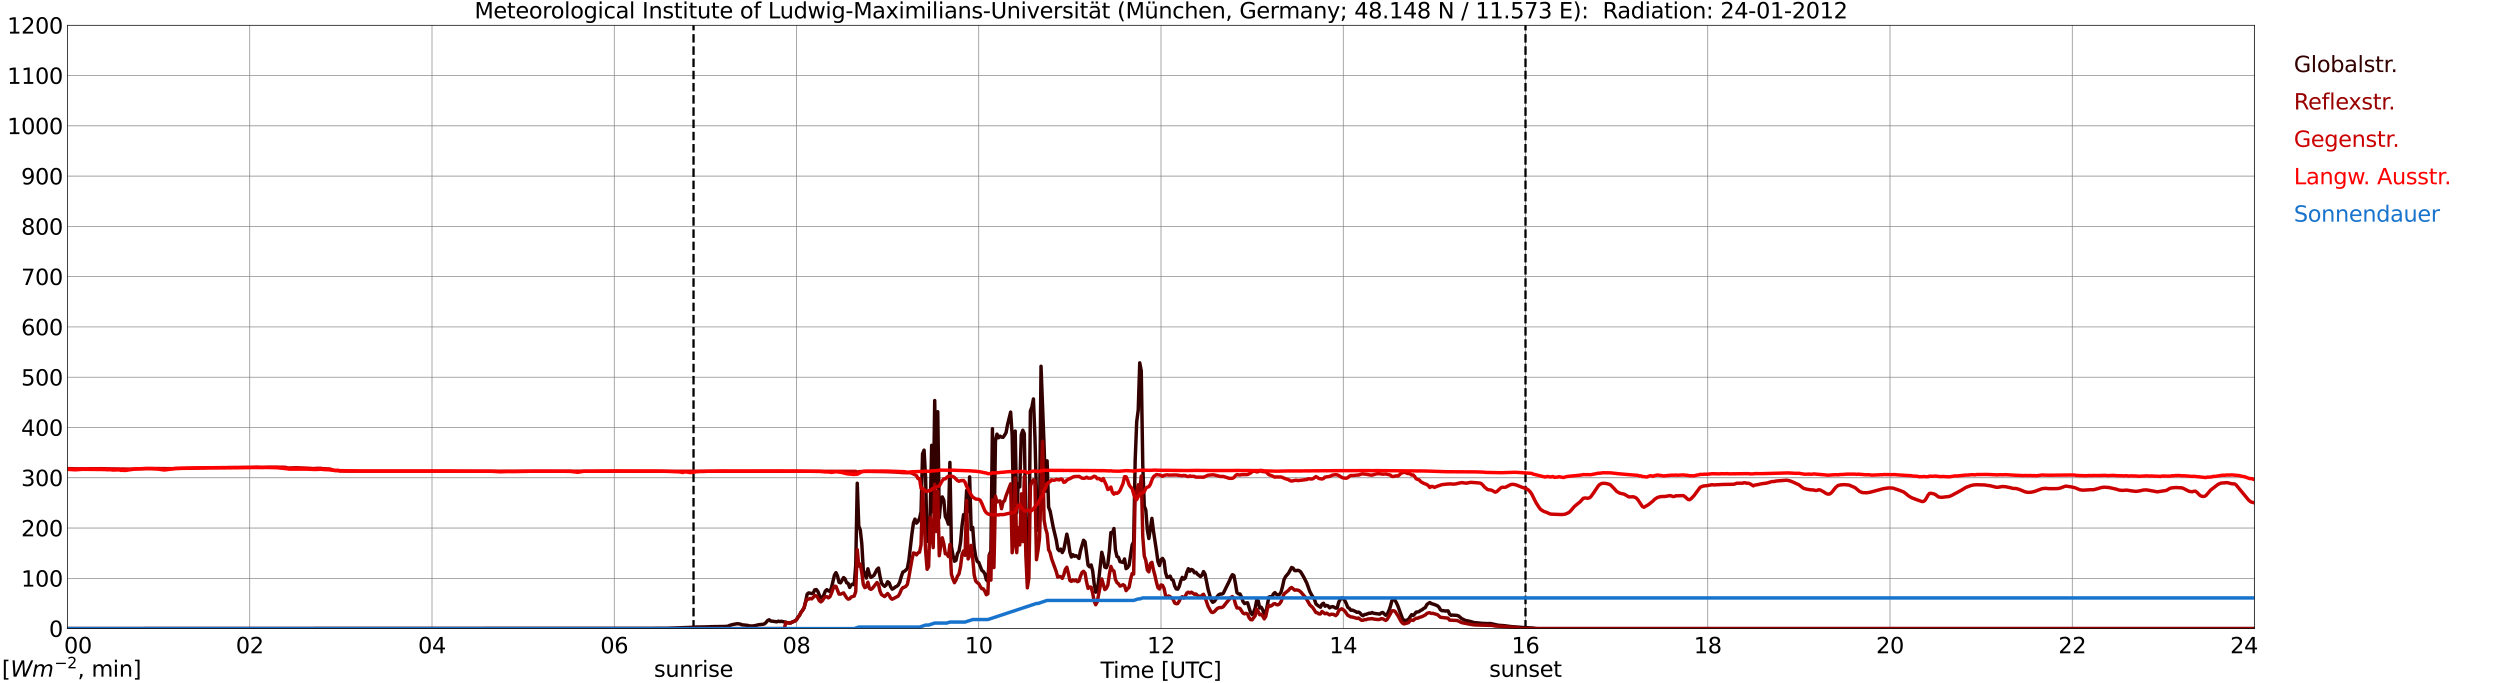 <?xml version="1.0" encoding="utf-8" standalone="no"?>
<!DOCTYPE svg PUBLIC "-//W3C//DTD SVG 1.1//EN"
  "http://www.w3.org/Graphics/SVG/1.1/DTD/svg11.dtd">
<svg xmlns:xlink="http://www.w3.org/1999/xlink" width="1085.4pt" height="296.64pt" viewBox="0 0 1085.4 296.64" xmlns="http://www.w3.org/2000/svg" version="1.1">
 <defs>
  <style type="text/css">*{stroke-linejoin: round; stroke-linecap: butt}</style>
 </defs>
 <g id="figure_1">
  <g id="patch_1">
   <path d="M 0 296.64 
L 1085.4 296.64 
L 1085.4 0 
L 0 0 
z
" style="fill: #ffffff"/>
  </g>
  <g id="axes_1">
   <g id="patch_2">
    <path d="M 29.306 272.909 
L 978.814 272.909 
L 978.814 10.976 
L 29.306 10.976 
z
" style="fill: #ffffff"/>
   </g>
   <g id="patch_3">
    <path d="M 978.814 272.909 
L 978.814 272.909 
L 978.814 10.976 
L 978.814 10.976 
z
" clip-path="url(#pa465bfc94c)" style="fill: #d3d3d3; opacity: 0.25; stroke: #d3d3d3; stroke-linejoin: miter"/>
   </g>
   <g id="matplotlib.axis_1">
    <g id="xtick_1">
     <g id="line2d_1">
      <path d="M 29.306 272.909 
L 29.306 10.976 
" clip-path="url(#pa465bfc94c)" style="fill: none; stroke: #808080; stroke-width: 0.3; stroke-linecap: square"/>
     </g>
     <g id="line2d_2"/>
     <g id="text_1">
      <!--    00 -->
      <g transform="translate(18.733 283.627) scale(0.095 -0.095)">
       <defs>
        <path id="DejaVuSans-20" transform="scale(0.016)"/>
        <path id="DejaVuSans-30" d="M 2034 4250 
Q 1547 4250 1301 3770 
Q 1056 3291 1056 2328 
Q 1056 1369 1301 889 
Q 1547 409 2034 409 
Q 2525 409 2770 889 
Q 3016 1369 3016 2328 
Q 3016 3291 2770 3770 
Q 2525 4250 2034 4250 
z
M 2034 4750 
Q 2819 4750 3233 4129 
Q 3647 3509 3647 2328 
Q 3647 1150 3233 529 
Q 2819 -91 2034 -91 
Q 1250 -91 836 529 
Q 422 1150 422 2328 
Q 422 3509 836 4129 
Q 1250 4750 2034 4750 
z
" transform="scale(0.016)"/>
       </defs>
       <use xlink:href="#DejaVuSans-20"/>
       <use xlink:href="#DejaVuSans-20" transform="translate(31.787 0)"/>
       <use xlink:href="#DejaVuSans-20" transform="translate(63.574 0)"/>
       <use xlink:href="#DejaVuSans-30" transform="translate(95.361 0)"/>
       <use xlink:href="#DejaVuSans-30" transform="translate(158.984 0)"/>
      </g>
     </g>
    </g>
    <g id="xtick_2">
     <g id="line2d_3">
      <path d="M 108.431 272.909 
L 108.431 10.976 
" clip-path="url(#pa465bfc94c)" style="fill: none; stroke: #808080; stroke-width: 0.3; stroke-linecap: square"/>
     </g>
     <g id="line2d_4"/>
     <g id="text_2">
      <!-- 02 -->
      <g transform="translate(102.387 283.627) scale(0.095 -0.095)">
       <defs>
        <path id="DejaVuSans-32" d="M 1228 531 
L 3431 531 
L 3431 0 
L 469 0 
L 469 531 
Q 828 903 1448 1529 
Q 2069 2156 2228 2338 
Q 2531 2678 2651 2914 
Q 2772 3150 2772 3378 
Q 2772 3750 2511 3984 
Q 2250 4219 1831 4219 
Q 1534 4219 1204 4116 
Q 875 4013 500 3803 
L 500 4441 
Q 881 4594 1212 4672 
Q 1544 4750 1819 4750 
Q 2544 4750 2975 4387 
Q 3406 4025 3406 3419 
Q 3406 3131 3298 2873 
Q 3191 2616 2906 2266 
Q 2828 2175 2409 1742 
Q 1991 1309 1228 531 
z
" transform="scale(0.016)"/>
       </defs>
       <use xlink:href="#DejaVuSans-30"/>
       <use xlink:href="#DejaVuSans-32" transform="translate(63.623 0)"/>
      </g>
     </g>
    </g>
    <g id="xtick_3">
     <g id="line2d_5">
      <path d="M 187.557 272.909 
L 187.557 10.976 
" clip-path="url(#pa465bfc94c)" style="fill: none; stroke: #808080; stroke-width: 0.3; stroke-linecap: square"/>
     </g>
     <g id="line2d_6"/>
     <g id="text_3">
      <!-- 04 -->
      <g transform="translate(181.513 283.627) scale(0.095 -0.095)">
       <defs>
        <path id="DejaVuSans-34" d="M 2419 4116 
L 825 1625 
L 2419 1625 
L 2419 4116 
z
M 2253 4666 
L 3047 4666 
L 3047 1625 
L 3713 1625 
L 3713 1100 
L 3047 1100 
L 3047 0 
L 2419 0 
L 2419 1100 
L 313 1100 
L 313 1709 
L 2253 4666 
z
" transform="scale(0.016)"/>
       </defs>
       <use xlink:href="#DejaVuSans-30"/>
       <use xlink:href="#DejaVuSans-34" transform="translate(63.623 0)"/>
      </g>
     </g>
    </g>
    <g id="xtick_4">
     <g id="line2d_7">
      <path d="M 266.683 272.909 
L 266.683 10.976 
" clip-path="url(#pa465bfc94c)" style="fill: none; stroke: #808080; stroke-width: 0.3; stroke-linecap: square"/>
     </g>
     <g id="line2d_8"/>
     <g id="text_4">
      <!-- 06 -->
      <g transform="translate(260.638 283.627) scale(0.095 -0.095)">
       <defs>
        <path id="DejaVuSans-36" d="M 2113 2584 
Q 1688 2584 1439 2293 
Q 1191 2003 1191 1497 
Q 1191 994 1439 701 
Q 1688 409 2113 409 
Q 2538 409 2786 701 
Q 3034 994 3034 1497 
Q 3034 2003 2786 2293 
Q 2538 2584 2113 2584 
z
M 3366 4563 
L 3366 3988 
Q 3128 4100 2886 4159 
Q 2644 4219 2406 4219 
Q 1781 4219 1451 3797 
Q 1122 3375 1075 2522 
Q 1259 2794 1537 2939 
Q 1816 3084 2150 3084 
Q 2853 3084 3261 2657 
Q 3669 2231 3669 1497 
Q 3669 778 3244 343 
Q 2819 -91 2113 -91 
Q 1303 -91 875 529 
Q 447 1150 447 2328 
Q 447 3434 972 4092 
Q 1497 4750 2381 4750 
Q 2619 4750 2861 4703 
Q 3103 4656 3366 4563 
z
" transform="scale(0.016)"/>
       </defs>
       <use xlink:href="#DejaVuSans-30"/>
       <use xlink:href="#DejaVuSans-36" transform="translate(63.623 0)"/>
      </g>
     </g>
    </g>
    <g id="xtick_5">
     <g id="line2d_9">
      <path d="M 345.808 272.909 
L 345.808 10.976 
" clip-path="url(#pa465bfc94c)" style="fill: none; stroke: #808080; stroke-width: 0.3; stroke-linecap: square"/>
     </g>
     <g id="line2d_10"/>
     <g id="text_5">
      <!-- 08 -->
      <g transform="translate(339.764 283.627) scale(0.095 -0.095)">
       <defs>
        <path id="DejaVuSans-38" d="M 2034 2216 
Q 1584 2216 1326 1975 
Q 1069 1734 1069 1313 
Q 1069 891 1326 650 
Q 1584 409 2034 409 
Q 2484 409 2743 651 
Q 3003 894 3003 1313 
Q 3003 1734 2745 1975 
Q 2488 2216 2034 2216 
z
M 1403 2484 
Q 997 2584 770 2862 
Q 544 3141 544 3541 
Q 544 4100 942 4425 
Q 1341 4750 2034 4750 
Q 2731 4750 3128 4425 
Q 3525 4100 3525 3541 
Q 3525 3141 3298 2862 
Q 3072 2584 2669 2484 
Q 3125 2378 3379 2068 
Q 3634 1759 3634 1313 
Q 3634 634 3220 271 
Q 2806 -91 2034 -91 
Q 1263 -91 848 271 
Q 434 634 434 1313 
Q 434 1759 690 2068 
Q 947 2378 1403 2484 
z
M 1172 3481 
Q 1172 3119 1398 2916 
Q 1625 2713 2034 2713 
Q 2441 2713 2670 2916 
Q 2900 3119 2900 3481 
Q 2900 3844 2670 4047 
Q 2441 4250 2034 4250 
Q 1625 4250 1398 4047 
Q 1172 3844 1172 3481 
z
" transform="scale(0.016)"/>
       </defs>
       <use xlink:href="#DejaVuSans-30"/>
       <use xlink:href="#DejaVuSans-38" transform="translate(63.623 0)"/>
      </g>
     </g>
    </g>
    <g id="xtick_6">
     <g id="line2d_11">
      <path d="M 424.934 272.909 
L 424.934 10.976 
" clip-path="url(#pa465bfc94c)" style="fill: none; stroke: #808080; stroke-width: 0.3; stroke-linecap: square"/>
     </g>
     <g id="line2d_12"/>
     <g id="text_6">
      <!-- 10 -->
      <g transform="translate(418.89 283.627) scale(0.095 -0.095)">
       <defs>
        <path id="DejaVuSans-31" d="M 794 531 
L 1825 531 
L 1825 4091 
L 703 3866 
L 703 4441 
L 1819 4666 
L 2450 4666 
L 2450 531 
L 3481 531 
L 3481 0 
L 794 0 
L 794 531 
z
" transform="scale(0.016)"/>
       </defs>
       <use xlink:href="#DejaVuSans-31"/>
       <use xlink:href="#DejaVuSans-30" transform="translate(63.623 0)"/>
      </g>
     </g>
    </g>
    <g id="xtick_7">
     <g id="line2d_13">
      <path d="M 504.06 272.909 
L 504.06 10.976 
" clip-path="url(#pa465bfc94c)" style="fill: none; stroke: #808080; stroke-width: 0.3; stroke-linecap: square"/>
     </g>
     <g id="line2d_14"/>
     <g id="text_7">
      <!-- 12 -->
      <g transform="translate(498.015 283.627) scale(0.095 -0.095)">
       <use xlink:href="#DejaVuSans-31"/>
       <use xlink:href="#DejaVuSans-32" transform="translate(63.623 0)"/>
      </g>
     </g>
    </g>
    <g id="xtick_8">
     <g id="line2d_15">
      <path d="M 583.185 272.909 
L 583.185 10.976 
" clip-path="url(#pa465bfc94c)" style="fill: none; stroke: #808080; stroke-width: 0.3; stroke-linecap: square"/>
     </g>
     <g id="line2d_16"/>
     <g id="text_8">
      <!-- 14 -->
      <g transform="translate(577.141 283.627) scale(0.095 -0.095)">
       <use xlink:href="#DejaVuSans-31"/>
       <use xlink:href="#DejaVuSans-34" transform="translate(63.623 0)"/>
      </g>
     </g>
    </g>
    <g id="xtick_9">
     <g id="line2d_17">
      <path d="M 662.311 272.909 
L 662.311 10.976 
" clip-path="url(#pa465bfc94c)" style="fill: none; stroke: #808080; stroke-width: 0.3; stroke-linecap: square"/>
     </g>
     <g id="line2d_18"/>
     <g id="text_9">
      <!-- 16 -->
      <g transform="translate(656.267 283.627) scale(0.095 -0.095)">
       <use xlink:href="#DejaVuSans-31"/>
       <use xlink:href="#DejaVuSans-36" transform="translate(63.623 0)"/>
      </g>
     </g>
    </g>
    <g id="xtick_10">
     <g id="line2d_19">
      <path d="M 741.437 272.909 
L 741.437 10.976 
" clip-path="url(#pa465bfc94c)" style="fill: none; stroke: #808080; stroke-width: 0.3; stroke-linecap: square"/>
     </g>
     <g id="line2d_20"/>
     <g id="text_10">
      <!-- 18 -->
      <g transform="translate(735.392 283.627) scale(0.095 -0.095)">
       <use xlink:href="#DejaVuSans-31"/>
       <use xlink:href="#DejaVuSans-38" transform="translate(63.623 0)"/>
      </g>
     </g>
    </g>
    <g id="xtick_11">
     <g id="line2d_21">
      <path d="M 820.562 272.909 
L 820.562 10.976 
" clip-path="url(#pa465bfc94c)" style="fill: none; stroke: #808080; stroke-width: 0.3; stroke-linecap: square"/>
     </g>
     <g id="line2d_22"/>
     <g id="text_11">
      <!-- 20 -->
      <g transform="translate(814.518 283.627) scale(0.095 -0.095)">
       <use xlink:href="#DejaVuSans-32"/>
       <use xlink:href="#DejaVuSans-30" transform="translate(63.623 0)"/>
      </g>
     </g>
    </g>
    <g id="xtick_12">
     <g id="line2d_23">
      <path d="M 899.688 272.909 
L 899.688 10.976 
" clip-path="url(#pa465bfc94c)" style="fill: none; stroke: #808080; stroke-width: 0.3; stroke-linecap: square"/>
     </g>
     <g id="line2d_24"/>
     <g id="text_12">
      <!-- 22 -->
      <g transform="translate(893.644 283.627) scale(0.095 -0.095)">
       <use xlink:href="#DejaVuSans-32"/>
       <use xlink:href="#DejaVuSans-32" transform="translate(63.623 0)"/>
      </g>
     </g>
    </g>
    <g id="xtick_13">
     <g id="line2d_25">
      <path d="M 978.814 272.909 
L 978.814 10.976 
" clip-path="url(#pa465bfc94c)" style="fill: none; stroke: #808080; stroke-width: 0.3; stroke-linecap: square"/>
     </g>
     <g id="line2d_26"/>
     <g id="text_13">
      <!-- 24    -->
      <g transform="translate(968.241 283.627) scale(0.095 -0.095)">
       <use xlink:href="#DejaVuSans-32"/>
       <use xlink:href="#DejaVuSans-34" transform="translate(63.623 0)"/>
       <use xlink:href="#DejaVuSans-20" transform="translate(127.246 0)"/>
       <use xlink:href="#DejaVuSans-20" transform="translate(159.033 0)"/>
       <use xlink:href="#DejaVuSans-20" transform="translate(190.82 0)"/>
      </g>
     </g>
    </g>
    <g id="text_14">
     <!-- Time [UTC] -->
     <g transform="translate(477.806 294.322) scale(0.095 -0.095)">
      <defs>
       <path id="DejaVuSans-54" d="M -19 4666 
L 3928 4666 
L 3928 4134 
L 2272 4134 
L 2272 0 
L 1638 0 
L 1638 4134 
L -19 4134 
L -19 4666 
z
" transform="scale(0.016)"/>
       <path id="DejaVuSans-69" d="M 603 3500 
L 1178 3500 
L 1178 0 
L 603 0 
L 603 3500 
z
M 603 4863 
L 1178 4863 
L 1178 4134 
L 603 4134 
L 603 4863 
z
" transform="scale(0.016)"/>
       <path id="DejaVuSans-6d" d="M 3328 2828 
Q 3544 3216 3844 3400 
Q 4144 3584 4550 3584 
Q 5097 3584 5394 3201 
Q 5691 2819 5691 2113 
L 5691 0 
L 5113 0 
L 5113 2094 
Q 5113 2597 4934 2840 
Q 4756 3084 4391 3084 
Q 3944 3084 3684 2787 
Q 3425 2491 3425 1978 
L 3425 0 
L 2847 0 
L 2847 2094 
Q 2847 2600 2669 2842 
Q 2491 3084 2119 3084 
Q 1678 3084 1418 2786 
Q 1159 2488 1159 1978 
L 1159 0 
L 581 0 
L 581 3500 
L 1159 3500 
L 1159 2956 
Q 1356 3278 1631 3431 
Q 1906 3584 2284 3584 
Q 2666 3584 2933 3390 
Q 3200 3197 3328 2828 
z
" transform="scale(0.016)"/>
       <path id="DejaVuSans-65" d="M 3597 1894 
L 3597 1613 
L 953 1613 
Q 991 1019 1311 708 
Q 1631 397 2203 397 
Q 2534 397 2845 478 
Q 3156 559 3463 722 
L 3463 178 
Q 3153 47 2828 -22 
Q 2503 -91 2169 -91 
Q 1331 -91 842 396 
Q 353 884 353 1716 
Q 353 2575 817 3079 
Q 1281 3584 2069 3584 
Q 2775 3584 3186 3129 
Q 3597 2675 3597 1894 
z
M 3022 2063 
Q 3016 2534 2758 2815 
Q 2500 3097 2075 3097 
Q 1594 3097 1305 2825 
Q 1016 2553 972 2059 
L 3022 2063 
z
" transform="scale(0.016)"/>
       <path id="DejaVuSans-5b" d="M 550 4863 
L 1875 4863 
L 1875 4416 
L 1125 4416 
L 1125 -397 
L 1875 -397 
L 1875 -844 
L 550 -844 
L 550 4863 
z
" transform="scale(0.016)"/>
       <path id="DejaVuSans-55" d="M 556 4666 
L 1191 4666 
L 1191 1831 
Q 1191 1081 1462 751 
Q 1734 422 2344 422 
Q 2950 422 3222 751 
Q 3494 1081 3494 1831 
L 3494 4666 
L 4128 4666 
L 4128 1753 
Q 4128 841 3676 375 
Q 3225 -91 2344 -91 
Q 1459 -91 1007 375 
Q 556 841 556 1753 
L 556 4666 
z
" transform="scale(0.016)"/>
       <path id="DejaVuSans-43" d="M 4122 4306 
L 4122 3641 
Q 3803 3938 3442 4084 
Q 3081 4231 2675 4231 
Q 1875 4231 1450 3742 
Q 1025 3253 1025 2328 
Q 1025 1406 1450 917 
Q 1875 428 2675 428 
Q 3081 428 3442 575 
Q 3803 722 4122 1019 
L 4122 359 
Q 3791 134 3420 21 
Q 3050 -91 2638 -91 
Q 1578 -91 968 557 
Q 359 1206 359 2328 
Q 359 3453 968 4101 
Q 1578 4750 2638 4750 
Q 3056 4750 3426 4639 
Q 3797 4528 4122 4306 
z
" transform="scale(0.016)"/>
       <path id="DejaVuSans-5d" d="M 1947 4863 
L 1947 -844 
L 622 -844 
L 622 -397 
L 1369 -397 
L 1369 4416 
L 622 4416 
L 622 4863 
L 1947 4863 
z
" transform="scale(0.016)"/>
      </defs>
      <use xlink:href="#DejaVuSans-54"/>
      <use xlink:href="#DejaVuSans-69" transform="translate(57.959 0)"/>
      <use xlink:href="#DejaVuSans-6d" transform="translate(85.742 0)"/>
      <use xlink:href="#DejaVuSans-65" transform="translate(183.154 0)"/>
      <use xlink:href="#DejaVuSans-20" transform="translate(244.678 0)"/>
      <use xlink:href="#DejaVuSans-5b" transform="translate(276.465 0)"/>
      <use xlink:href="#DejaVuSans-55" transform="translate(315.479 0)"/>
      <use xlink:href="#DejaVuSans-54" transform="translate(388.672 0)"/>
      <use xlink:href="#DejaVuSans-43" transform="translate(443.881 0)"/>
      <use xlink:href="#DejaVuSans-5d" transform="translate(513.705 0)"/>
     </g>
    </g>
   </g>
   <g id="matplotlib.axis_2">
    <g id="ytick_1">
     <g id="line2d_27">
      <path d="M 29.306 272.909 
L 978.814 272.909 
" clip-path="url(#pa465bfc94c)" style="fill: none; stroke: #808080; stroke-width: 0.3; stroke-linecap: square"/>
     </g>
     <g id="line2d_28"/>
     <g id="text_15">
      <!-- 0 -->
      <g transform="translate(21.261 276.518) scale(0.095 -0.095)">
       <use xlink:href="#DejaVuSans-30"/>
      </g>
     </g>
    </g>
    <g id="ytick_2">
     <g id="line2d_29">
      <path d="M 29.306 251.081 
L 978.814 251.081 
" clip-path="url(#pa465bfc94c)" style="fill: none; stroke: #808080; stroke-width: 0.3; stroke-linecap: square"/>
     </g>
     <g id="line2d_30"/>
     <g id="text_16">
      <!-- 100 -->
      <g transform="translate(9.173 254.69) scale(0.095 -0.095)">
       <use xlink:href="#DejaVuSans-31"/>
       <use xlink:href="#DejaVuSans-30" transform="translate(63.623 0)"/>
       <use xlink:href="#DejaVuSans-30" transform="translate(127.246 0)"/>
      </g>
     </g>
    </g>
    <g id="ytick_3">
     <g id="line2d_31">
      <path d="M 29.306 229.253 
L 978.814 229.253 
" clip-path="url(#pa465bfc94c)" style="fill: none; stroke: #808080; stroke-width: 0.3; stroke-linecap: square"/>
     </g>
     <g id="line2d_32"/>
     <g id="text_17">
      <!-- 200 -->
      <g transform="translate(9.173 232.863) scale(0.095 -0.095)">
       <use xlink:href="#DejaVuSans-32"/>
       <use xlink:href="#DejaVuSans-30" transform="translate(63.623 0)"/>
       <use xlink:href="#DejaVuSans-30" transform="translate(127.246 0)"/>
      </g>
     </g>
    </g>
    <g id="ytick_4">
     <g id="line2d_33">
      <path d="M 29.306 207.426 
L 978.814 207.426 
" clip-path="url(#pa465bfc94c)" style="fill: none; stroke: #808080; stroke-width: 0.3; stroke-linecap: square"/>
     </g>
     <g id="line2d_34"/>
     <g id="text_18">
      <!-- 300 -->
      <g transform="translate(9.173 211.035) scale(0.095 -0.095)">
       <defs>
        <path id="DejaVuSans-33" d="M 2597 2516 
Q 3050 2419 3304 2112 
Q 3559 1806 3559 1356 
Q 3559 666 3084 287 
Q 2609 -91 1734 -91 
Q 1441 -91 1130 -33 
Q 819 25 488 141 
L 488 750 
Q 750 597 1062 519 
Q 1375 441 1716 441 
Q 2309 441 2620 675 
Q 2931 909 2931 1356 
Q 2931 1769 2642 2001 
Q 2353 2234 1838 2234 
L 1294 2234 
L 1294 2753 
L 1863 2753 
Q 2328 2753 2575 2939 
Q 2822 3125 2822 3475 
Q 2822 3834 2567 4026 
Q 2313 4219 1838 4219 
Q 1578 4219 1281 4162 
Q 984 4106 628 3988 
L 628 4550 
Q 988 4650 1302 4700 
Q 1616 4750 1894 4750 
Q 2613 4750 3031 4423 
Q 3450 4097 3450 3541 
Q 3450 3153 3228 2886 
Q 3006 2619 2597 2516 
z
" transform="scale(0.016)"/>
       </defs>
       <use xlink:href="#DejaVuSans-33"/>
       <use xlink:href="#DejaVuSans-30" transform="translate(63.623 0)"/>
       <use xlink:href="#DejaVuSans-30" transform="translate(127.246 0)"/>
      </g>
     </g>
    </g>
    <g id="ytick_5">
     <g id="line2d_35">
      <path d="M 29.306 185.598 
L 978.814 185.598 
" clip-path="url(#pa465bfc94c)" style="fill: none; stroke: #808080; stroke-width: 0.3; stroke-linecap: square"/>
     </g>
     <g id="line2d_36"/>
     <g id="text_19">
      <!-- 400 -->
      <g transform="translate(9.173 189.207) scale(0.095 -0.095)">
       <use xlink:href="#DejaVuSans-34"/>
       <use xlink:href="#DejaVuSans-30" transform="translate(63.623 0)"/>
       <use xlink:href="#DejaVuSans-30" transform="translate(127.246 0)"/>
      </g>
     </g>
    </g>
    <g id="ytick_6">
     <g id="line2d_37">
      <path d="M 29.306 163.77 
L 978.814 163.77 
" clip-path="url(#pa465bfc94c)" style="fill: none; stroke: #808080; stroke-width: 0.3; stroke-linecap: square"/>
     </g>
     <g id="line2d_38"/>
     <g id="text_20">
      <!-- 500 -->
      <g transform="translate(9.173 167.379) scale(0.095 -0.095)">
       <defs>
        <path id="DejaVuSans-35" d="M 691 4666 
L 3169 4666 
L 3169 4134 
L 1269 4134 
L 1269 2991 
Q 1406 3038 1543 3061 
Q 1681 3084 1819 3084 
Q 2600 3084 3056 2656 
Q 3513 2228 3513 1497 
Q 3513 744 3044 326 
Q 2575 -91 1722 -91 
Q 1428 -91 1123 -41 
Q 819 9 494 109 
L 494 744 
Q 775 591 1075 516 
Q 1375 441 1709 441 
Q 2250 441 2565 725 
Q 2881 1009 2881 1497 
Q 2881 1984 2565 2268 
Q 2250 2553 1709 2553 
Q 1456 2553 1204 2497 
Q 953 2441 691 2322 
L 691 4666 
z
" transform="scale(0.016)"/>
       </defs>
       <use xlink:href="#DejaVuSans-35"/>
       <use xlink:href="#DejaVuSans-30" transform="translate(63.623 0)"/>
       <use xlink:href="#DejaVuSans-30" transform="translate(127.246 0)"/>
      </g>
     </g>
    </g>
    <g id="ytick_7">
     <g id="line2d_39">
      <path d="M 29.306 141.942 
L 978.814 141.942 
" clip-path="url(#pa465bfc94c)" style="fill: none; stroke: #808080; stroke-width: 0.3; stroke-linecap: square"/>
     </g>
     <g id="line2d_40"/>
     <g id="text_21">
      <!-- 600 -->
      <g transform="translate(9.173 145.551) scale(0.095 -0.095)">
       <use xlink:href="#DejaVuSans-36"/>
       <use xlink:href="#DejaVuSans-30" transform="translate(63.623 0)"/>
       <use xlink:href="#DejaVuSans-30" transform="translate(127.246 0)"/>
      </g>
     </g>
    </g>
    <g id="ytick_8">
     <g id="line2d_41">
      <path d="M 29.306 120.114 
L 978.814 120.114 
" clip-path="url(#pa465bfc94c)" style="fill: none; stroke: #808080; stroke-width: 0.3; stroke-linecap: square"/>
     </g>
     <g id="line2d_42"/>
     <g id="text_22">
      <!-- 700 -->
      <g transform="translate(9.173 123.724) scale(0.095 -0.095)">
       <defs>
        <path id="DejaVuSans-37" d="M 525 4666 
L 3525 4666 
L 3525 4397 
L 1831 0 
L 1172 0 
L 2766 4134 
L 525 4134 
L 525 4666 
z
" transform="scale(0.016)"/>
       </defs>
       <use xlink:href="#DejaVuSans-37"/>
       <use xlink:href="#DejaVuSans-30" transform="translate(63.623 0)"/>
       <use xlink:href="#DejaVuSans-30" transform="translate(127.246 0)"/>
      </g>
     </g>
    </g>
    <g id="ytick_9">
     <g id="line2d_43">
      <path d="M 29.306 98.287 
L 978.814 98.287 
" clip-path="url(#pa465bfc94c)" style="fill: none; stroke: #808080; stroke-width: 0.3; stroke-linecap: square"/>
     </g>
     <g id="line2d_44"/>
     <g id="text_23">
      <!-- 800 -->
      <g transform="translate(9.173 101.896) scale(0.095 -0.095)">
       <use xlink:href="#DejaVuSans-38"/>
       <use xlink:href="#DejaVuSans-30" transform="translate(63.623 0)"/>
       <use xlink:href="#DejaVuSans-30" transform="translate(127.246 0)"/>
      </g>
     </g>
    </g>
    <g id="ytick_10">
     <g id="line2d_45">
      <path d="M 29.306 76.459 
L 978.814 76.459 
" clip-path="url(#pa465bfc94c)" style="fill: none; stroke: #808080; stroke-width: 0.3; stroke-linecap: square"/>
     </g>
     <g id="line2d_46"/>
     <g id="text_24">
      <!-- 900 -->
      <g transform="translate(9.173 80.068) scale(0.095 -0.095)">
       <defs>
        <path id="DejaVuSans-39" d="M 703 97 
L 703 672 
Q 941 559 1184 500 
Q 1428 441 1663 441 
Q 2288 441 2617 861 
Q 2947 1281 2994 2138 
Q 2813 1869 2534 1725 
Q 2256 1581 1919 1581 
Q 1219 1581 811 2004 
Q 403 2428 403 3163 
Q 403 3881 828 4315 
Q 1253 4750 1959 4750 
Q 2769 4750 3195 4129 
Q 3622 3509 3622 2328 
Q 3622 1225 3098 567 
Q 2575 -91 1691 -91 
Q 1453 -91 1209 -44 
Q 966 3 703 97 
z
M 1959 2075 
Q 2384 2075 2632 2365 
Q 2881 2656 2881 3163 
Q 2881 3666 2632 3958 
Q 2384 4250 1959 4250 
Q 1534 4250 1286 3958 
Q 1038 3666 1038 3163 
Q 1038 2656 1286 2365 
Q 1534 2075 1959 2075 
z
" transform="scale(0.016)"/>
       </defs>
       <use xlink:href="#DejaVuSans-39"/>
       <use xlink:href="#DejaVuSans-30" transform="translate(63.623 0)"/>
       <use xlink:href="#DejaVuSans-30" transform="translate(127.246 0)"/>
      </g>
     </g>
    </g>
    <g id="ytick_11">
     <g id="line2d_47">
      <path d="M 29.306 54.631 
L 978.814 54.631 
" clip-path="url(#pa465bfc94c)" style="fill: none; stroke: #808080; stroke-width: 0.3; stroke-linecap: square"/>
     </g>
     <g id="line2d_48"/>
     <g id="text_25">
      <!-- 1000 -->
      <g transform="translate(3.128 58.24) scale(0.095 -0.095)">
       <use xlink:href="#DejaVuSans-31"/>
       <use xlink:href="#DejaVuSans-30" transform="translate(63.623 0)"/>
       <use xlink:href="#DejaVuSans-30" transform="translate(127.246 0)"/>
       <use xlink:href="#DejaVuSans-30" transform="translate(190.869 0)"/>
      </g>
     </g>
    </g>
    <g id="ytick_12">
     <g id="line2d_49">
      <path d="M 29.306 32.803 
L 978.814 32.803 
" clip-path="url(#pa465bfc94c)" style="fill: none; stroke: #808080; stroke-width: 0.3; stroke-linecap: square"/>
     </g>
     <g id="line2d_50"/>
     <g id="text_26">
      <!-- 1100 -->
      <g transform="translate(3.128 36.413) scale(0.095 -0.095)">
       <use xlink:href="#DejaVuSans-31"/>
       <use xlink:href="#DejaVuSans-31" transform="translate(63.623 0)"/>
       <use xlink:href="#DejaVuSans-30" transform="translate(127.246 0)"/>
       <use xlink:href="#DejaVuSans-30" transform="translate(190.869 0)"/>
      </g>
     </g>
    </g>
    <g id="ytick_13">
     <g id="line2d_51">
      <path d="M 29.306 10.976 
L 978.814 10.976 
" clip-path="url(#pa465bfc94c)" style="fill: none; stroke: #808080; stroke-width: 0.3; stroke-linecap: square"/>
     </g>
     <g id="line2d_52"/>
     <g id="text_27">
      <!-- 1200 -->
      <g transform="translate(3.128 14.585) scale(0.095 -0.095)">
       <use xlink:href="#DejaVuSans-31"/>
       <use xlink:href="#DejaVuSans-32" transform="translate(63.623 0)"/>
       <use xlink:href="#DejaVuSans-30" transform="translate(127.246 0)"/>
       <use xlink:href="#DejaVuSans-30" transform="translate(190.869 0)"/>
      </g>
     </g>
    </g>
   </g>
   <g id="line2d_53">
    <path d="M 301.102 272.909 
L 301.102 10.976 
" clip-path="url(#pa465bfc94c)" style="fill: none; stroke-dasharray: 3.7,1.6; stroke-dashoffset: 0; stroke: #000000"/>
   </g>
   <g id="line2d_54">
    <path d="M 662.311 272.909 
L 662.311 10.976 
" clip-path="url(#pa465bfc94c)" style="fill: none; stroke-dasharray: 3.7,1.6; stroke-dashoffset: 0; stroke: #000000"/>
   </g>
   <g id="line2d_55">
    <path d="M 29.306 272.909 
L 289.102 272.806 
L 300.971 272.333 
L 302.289 272.226 
L 303.608 272.226 
L 307.564 272.138 
L 308.883 272.075 
L 314.818 271.988 
L 316.136 271.859 
L 316.796 271.514 
L 318.114 271.149 
L 320.093 270.783 
L 321.411 270.955 
L 322.071 271.256 
L 323.39 271.385 
L 324.708 271.536 
L 325.368 271.752 
L 326.686 271.774 
L 328.005 271.579 
L 329.324 271.235 
L 331.302 271.021 
L 331.961 270.826 
L 332.621 270.202 
L 333.28 269.405 
L 333.94 269.082 
L 334.599 269.622 
L 335.918 269.772 
L 337.236 269.986 
L 337.896 269.685 
L 338.555 269.857 
L 339.215 269.728 
L 341.193 270.159 
L 341.852 270.396 
L 343.171 270.482 
L 343.83 270.115 
L 345.149 269.578 
L 345.808 269.039 
L 346.468 267.921 
L 347.127 267.081 
L 347.787 265.767 
L 348.446 264.95 
L 349.105 263.831 
L 349.765 261.161 
L 350.424 257.974 
L 351.083 257.415 
L 352.402 257.695 
L 353.062 257.481 
L 353.721 256.101 
L 354.38 255.951 
L 355.04 256.704 
L 355.699 258.363 
L 356.359 259.568 
L 357.018 259.718 
L 357.677 258.297 
L 358.337 256.597 
L 358.996 256.016 
L 359.655 256.534 
L 360.315 256.769 
L 360.974 255.198 
L 362.293 249.686 
L 362.952 248.632 
L 363.612 250.075 
L 364.271 252.829 
L 364.93 253.046 
L 366.249 250.765 
L 366.909 251.345 
L 367.568 253.046 
L 368.227 253.24 
L 368.887 255.047 
L 369.546 254.015 
L 370.206 253.563 
L 370.865 253.864 
L 371.524 245.404 
L 372.184 209.798 
L 372.843 228.441 
L 373.502 230.076 
L 374.162 236.146 
L 374.821 247.578 
L 376.14 250.957 
L 376.799 246.953 
L 377.459 249.278 
L 378.118 250.677 
L 379.437 249.795 
L 380.756 247.233 
L 381.415 246.63 
L 382.074 250.354 
L 382.734 253.174 
L 383.393 253.993 
L 384.053 254.573 
L 384.712 254.015 
L 385.371 252.572 
L 386.031 253.024 
L 386.69 254.79 
L 387.349 255.778 
L 388.009 255.455 
L 388.668 254.853 
L 389.328 254.573 
L 389.987 253.993 
L 390.646 252.657 
L 391.306 250.269 
L 391.965 248.396 
L 392.624 248.051 
L 393.284 247.512 
L 393.943 246.803 
L 394.603 243.142 
L 395.921 231.777 
L 396.581 227.042 
L 397.24 225.383 
L 397.899 227.127 
L 398.559 226.418 
L 399.218 225.104 
L 399.878 222.177 
L 400.537 197.055 
L 401.196 195.44 
L 401.856 207.367 
L 402.515 235.049 
L 403.175 234.295 
L 403.834 223.598 
L 404.493 193.331 
L 405.153 222.262 
L 405.812 173.894 
L 406.471 211.542 
L 407.131 178.757 
L 407.79 224.868 
L 408.45 217.268 
L 409.109 215.74 
L 409.768 217.204 
L 410.428 224.307 
L 411.087 225.577 
L 411.746 227.557 
L 412.406 200.757 
L 413.065 237.223 
L 413.725 241.012 
L 414.384 243.66 
L 415.043 243.295 
L 415.703 240.324 
L 416.362 239.312 
L 417.022 235.481 
L 417.681 228.182 
L 418.34 223.447 
L 419 225.665 
L 419.659 212.898 
L 420.318 222.133 
L 420.978 207.044 
L 421.637 229.947 
L 422.297 228.956 
L 422.956 237.655 
L 423.615 241.743 
L 424.275 243.767 
L 424.934 244.177 
L 426.253 247.643 
L 426.912 248.117 
L 427.572 249.106 
L 428.231 251.732 
L 428.89 252.356 
L 429.55 240.798 
L 430.209 239.29 
L 430.869 186.119 
L 431.528 235.631 
L 432.187 191.459 
L 432.847 188.488 
L 433.506 190.059 
L 434.165 189.348 
L 434.825 189.78 
L 435.484 189.865 
L 436.144 188.94 
L 436.803 187.798 
L 437.462 184.225 
L 438.781 178.929 
L 439.44 189.005 
L 440.1 224.416 
L 440.759 187.154 
L 441.419 222.607 
L 442.078 210.058 
L 442.737 211.37 
L 443.397 188.789 
L 444.056 186.787 
L 444.716 188.293 
L 445.375 227.688 
L 446.034 246.567 
L 446.694 240.366 
L 447.353 178.414 
L 448.012 176.714 
L 448.672 173.204 
L 449.331 189.78 
L 449.991 215.03 
L 450.65 230.27 
L 451.309 226.18 
L 451.969 159.018 
L 453.287 193.246 
L 453.947 213.243 
L 454.606 200.07 
L 455.266 220.175 
L 455.925 221.897 
L 457.244 228.806 
L 458.563 234.361 
L 459.222 238.364 
L 459.881 239.095 
L 460.541 238.408 
L 461.2 239.892 
L 461.859 238.58 
L 463.178 231.908 
L 463.838 234.985 
L 464.497 239.742 
L 465.156 241.83 
L 465.816 240.818 
L 466.475 241.529 
L 467.134 241.228 
L 467.794 241.702 
L 468.453 242.433 
L 469.113 239.032 
L 470.431 234.555 
L 471.091 235.265 
L 472.409 245.425 
L 473.069 246.093 
L 473.728 245.275 
L 474.388 247.835 
L 475.047 253.432 
L 475.706 257.114 
L 476.366 256.553 
L 477.025 251.732 
L 478.344 239.785 
L 479.003 242.26 
L 479.663 246.222 
L 480.322 246.48 
L 480.981 244.908 
L 481.641 239.032 
L 482.3 231.218 
L 482.96 231.454 
L 483.619 229.474 
L 484.278 238.753 
L 484.938 241.614 
L 485.597 241.959 
L 486.256 243.854 
L 487.575 244.177 
L 488.235 242.671 
L 488.894 246.868 
L 489.553 246.414 
L 490.213 245.36 
L 491.532 236.535 
L 492.191 235.265 
L 492.85 199.725 
L 493.51 183.107 
L 494.169 178.069 
L 494.828 157.534 
L 495.488 161.02 
L 496.147 201.984 
L 496.807 219.701 
L 497.466 221.467 
L 498.125 230.098 
L 498.785 233.8 
L 500.103 225.06 
L 500.763 230.399 
L 502.082 239.095 
L 502.741 243.854 
L 503.4 245.532 
L 504.06 243.035 
L 504.719 242.433 
L 505.379 243.487 
L 506.038 248.61 
L 506.697 250.699 
L 507.357 250.655 
L 508.016 250.118 
L 508.675 251.559 
L 509.335 251.948 
L 509.994 254.36 
L 510.654 255.671 
L 511.313 255.8 
L 511.972 254.617 
L 512.632 252.227 
L 513.291 250.677 
L 513.95 251.452 
L 514.61 250.915 
L 515.269 248.525 
L 515.929 246.91 
L 516.588 248.008 
L 517.247 247.233 
L 517.907 247.534 
L 518.566 248.676 
L 519.226 248.46 
L 519.885 249.3 
L 521.204 250.332 
L 521.863 249.708 
L 522.522 248.158 
L 523.182 249.234 
L 524.501 255.866 
L 525.819 260.45 
L 526.479 261.484 
L 527.138 261.183 
L 527.797 260.321 
L 528.457 258.965 
L 529.116 258.234 
L 529.776 257.889 
L 530.435 257.933 
L 531.094 257.588 
L 533.732 252.249 
L 534.391 250.655 
L 535.051 249.494 
L 535.71 249.859 
L 536.369 253.262 
L 537.029 257.287 
L 537.688 257.845 
L 538.348 257.867 
L 539.007 259.201 
L 539.666 261.161 
L 540.326 262.043 
L 540.985 261.764 
L 541.644 261.698 
L 542.963 265.983 
L 543.623 266.843 
L 544.282 265.703 
L 544.941 264.045 
L 545.601 260.6 
L 546.26 260.838 
L 546.919 263.981 
L 547.579 263.636 
L 548.238 264.8 
L 548.898 266.522 
L 549.557 266.262 
L 550.876 259.223 
L 551.535 259.072 
L 552.195 259.159 
L 552.854 257.889 
L 553.513 257.287 
L 554.173 258.018 
L 554.832 258.363 
L 555.491 258.083 
L 556.151 257.136 
L 556.81 254.702 
L 557.47 251.646 
L 558.129 250.354 
L 559.448 248.826 
L 560.766 246.395 
L 561.426 246.674 
L 562.085 247.706 
L 562.745 247.772 
L 563.404 247.578 
L 564.063 247.794 
L 564.723 248.309 
L 566.042 250.548 
L 567.36 253.174 
L 568.679 256.835 
L 569.338 258.083 
L 570.657 260.17 
L 571.317 262.152 
L 571.976 262.755 
L 573.295 263.636 
L 573.954 262.303 
L 574.613 261.914 
L 575.273 263.206 
L 575.932 262.861 
L 576.592 263.034 
L 577.251 263.894 
L 577.91 263.508 
L 578.57 263.357 
L 579.229 263.615 
L 579.889 264.045 
L 580.548 263.981 
L 581.207 261.484 
L 581.867 260.236 
L 582.526 259.611 
L 583.185 259.891 
L 583.845 260.731 
L 584.504 262.043 
L 585.164 263.702 
L 585.823 264.11 
L 586.482 264.95 
L 587.142 264.885 
L 588.46 265.444 
L 589.12 265.854 
L 589.779 265.725 
L 590.439 266.112 
L 591.098 266.952 
L 591.757 267.317 
L 592.417 266.823 
L 593.076 266.736 
L 594.395 266.219 
L 595.054 266.262 
L 595.714 265.939 
L 596.373 266.262 
L 599.011 266.629 
L 599.67 266.112 
L 600.329 265.917 
L 601.648 267.124 
L 602.307 266.607 
L 602.967 265.208 
L 603.626 263.357 
L 604.286 260.86 
L 604.945 260.214 
L 605.604 260.58 
L 606.264 261.678 
L 606.923 263.141 
L 608.901 268.631 
L 609.561 269.32 
L 610.22 269.362 
L 610.879 269.233 
L 611.539 268.825 
L 612.858 266.865 
L 613.517 267.231 
L 614.176 266.585 
L 614.836 265.745 
L 615.495 265.703 
L 616.154 265.466 
L 616.814 264.992 
L 617.473 264.712 
L 618.133 264.132 
L 618.792 263.831 
L 619.451 262.538 
L 620.111 261.98 
L 620.77 261.613 
L 621.429 262.043 
L 622.748 262.453 
L 624.067 262.99 
L 624.726 263.593 
L 625.386 264.734 
L 626.045 265.164 
L 626.705 265.101 
L 627.364 265.273 
L 628.683 265.208 
L 629.342 266.585 
L 630.001 267.146 
L 630.661 267.037 
L 632.639 267.188 
L 633.298 267.447 
L 634.617 268.609 
L 635.276 268.888 
L 635.936 269.298 
L 638.573 269.857 
L 639.892 270.287 
L 641.211 270.396 
L 643.189 270.61 
L 644.508 270.676 
L 645.827 270.739 
L 647.145 270.698 
L 650.442 271.451 
L 653.08 271.645 
L 656.377 272.075 
L 660.992 272.42 
L 665.608 272.677 
L 666.927 272.894 
L 672.202 272.909 
L 978.154 272.909 
L 978.154 272.909 
" clip-path="url(#pa465bfc94c)" style="fill: none; stroke: #330000; stroke-width: 1.5; stroke-linecap: square"/>
   </g>
   <g id="line2d_56">
    <path d="M 29.306 272.909 
L 340.533 272.909 
L 341.193 270.174 
L 341.852 270.42 
L 343.171 270.506 
L 343.83 270.143 
L 345.149 269.611 
L 345.808 269.078 
L 346.468 267.969 
L 347.127 267.14 
L 347.787 265.839 
L 348.446 265.029 
L 349.105 263.92 
L 349.765 261.456 
L 350.424 260.078 
L 351.083 260.142 
L 351.743 259.819 
L 352.402 260.013 
L 353.062 259.367 
L 353.721 258.507 
L 354.38 258.723 
L 355.04 259.432 
L 355.699 260.766 
L 356.359 261.305 
L 357.018 260.81 
L 357.677 259.777 
L 358.337 259.066 
L 358.996 259.066 
L 359.655 259.561 
L 360.315 259.087 
L 360.974 257.603 
L 361.634 255.709 
L 362.293 254.504 
L 362.952 254.589 
L 364.271 257.926 
L 364.93 257.948 
L 366.249 257.409 
L 367.568 259.539 
L 368.227 260.122 
L 368.887 259.971 
L 369.546 259.194 
L 370.865 258.786 
L 371.524 256.85 
L 372.184 238.637 
L 372.843 245.786 
L 373.502 244.902 
L 374.162 248.604 
L 374.821 253.792 
L 375.481 255.128 
L 376.14 254.739 
L 376.799 252.76 
L 377.459 255.471 
L 378.118 255.881 
L 378.777 255.429 
L 380.756 252.91 
L 381.415 253.748 
L 382.074 256.7 
L 382.734 258.162 
L 384.053 259.002 
L 385.371 257.688 
L 386.031 258.441 
L 386.69 259.69 
L 387.349 260.164 
L 389.987 258.786 
L 390.646 257.666 
L 391.306 256.01 
L 391.965 255.169 
L 392.624 254.934 
L 393.284 254.567 
L 393.943 253.707 
L 394.603 250.52 
L 395.921 242.985 
L 396.581 240.08 
L 397.24 240.23 
L 397.899 240.898 
L 398.559 239.995 
L 399.218 239.757 
L 399.878 236.507 
L 400.537 212.762 
L 401.196 224.41 
L 401.856 239.026 
L 402.515 247.163 
L 403.175 246 
L 403.834 224.602 
L 404.493 230.609 
L 405.153 237.744 
L 405.812 210.202 
L 406.471 230.755 
L 407.131 213.236 
L 407.79 241.265 
L 408.45 236.701 
L 409.109 233.492 
L 409.768 236.12 
L 410.428 240.447 
L 411.087 240.447 
L 411.746 241.63 
L 412.406 236.422 
L 413.065 249.337 
L 413.725 251.402 
L 414.384 252.974 
L 415.043 251.834 
L 415.703 250.153 
L 416.362 249.165 
L 417.022 245.978 
L 417.681 240.791 
L 418.34 239.198 
L 419 241.093 
L 419.659 217.327 
L 420.318 242.664 
L 420.978 241.265 
L 421.637 236.786 
L 422.297 242.147 
L 422.956 249.682 
L 423.615 252.286 
L 424.275 252.974 
L 424.934 253.384 
L 425.593 254.654 
L 426.253 255.58 
L 426.912 255.665 
L 427.572 256.7 
L 428.231 258.206 
L 428.89 257.776 
L 429.55 241.071 
L 430.209 251.856 
L 430.869 217.069 
L 431.528 246.401 
L 432.187 215.497 
L 432.847 217.929 
L 433.506 217.606 
L 434.165 217.455 
L 434.825 220.856 
L 435.484 217.951 
L 436.144 217.392 
L 436.803 215.218 
L 438.781 210.073 
L 439.44 239.973 
L 440.1 235.948 
L 440.759 207.554 
L 441.419 239.94 
L 442.078 229.144 
L 442.737 236.572 
L 443.397 214.421 
L 444.056 235.151 
L 444.716 206.952 
L 445.375 240.942 
L 446.034 255.213 
L 446.694 250.915 
L 447.353 211.04 
L 448.012 209.255 
L 448.672 208.307 
L 449.331 208.91 
L 449.991 242.985 
L 450.65 239.004 
L 451.309 233.665 
L 452.628 191.71 
L 453.287 225.678 
L 453.947 229.382 
L 454.606 231.663 
L 455.266 238.681 
L 455.925 239.973 
L 456.584 242.642 
L 458.563 248.13 
L 459.222 250.542 
L 459.881 250.262 
L 460.541 250.391 
L 461.2 251.101 
L 461.859 249.551 
L 462.519 247.204 
L 463.178 246.279 
L 463.838 248.863 
L 464.497 251.963 
L 465.156 252.415 
L 465.816 251.747 
L 466.475 252.199 
L 467.134 251.769 
L 467.794 252.543 
L 468.453 252.242 
L 469.113 250.134 
L 469.772 248.54 
L 470.431 248.045 
L 471.091 248.842 
L 471.75 252.76 
L 472.409 255.451 
L 473.069 254.846 
L 473.728 254.955 
L 474.388 257.474 
L 475.047 261.026 
L 475.706 262.554 
L 476.366 261.327 
L 477.685 254.416 
L 478.344 251.36 
L 479.663 255.966 
L 480.322 255.407 
L 480.981 254.071 
L 481.641 249.359 
L 482.3 245.914 
L 482.96 247.527 
L 483.619 247.872 
L 484.278 251.574 
L 484.938 252.954 
L 485.597 253.447 
L 486.256 254.46 
L 486.916 254.244 
L 487.575 253.858 
L 488.235 254.266 
L 488.894 256.418 
L 489.553 255.602 
L 490.213 255.019 
L 490.872 251.446 
L 491.532 249.014 
L 492.191 249.228 
L 492.85 213.559 
L 493.51 214.293 
L 494.169 210.481 
L 494.828 213.797 
L 495.488 206.692 
L 496.147 232.999 
L 496.807 241.435 
L 497.466 243.308 
L 498.125 247.486 
L 498.785 248.261 
L 499.444 244.666 
L 500.103 244.149 
L 500.763 247.421 
L 501.422 249.789 
L 502.082 252.823 
L 502.741 255.191 
L 503.4 255.709 
L 504.06 253.964 
L 504.719 254.137 
L 505.379 255.451 
L 506.038 258.529 
L 506.697 259.304 
L 507.357 258.743 
L 508.016 259.044 
L 509.335 260.229 
L 509.994 261.779 
L 510.654 262.102 
L 511.313 262.036 
L 511.972 260.96 
L 512.632 259.539 
L 513.291 259.066 
L 513.95 259.605 
L 514.61 258.852 
L 515.269 257.474 
L 515.929 257.108 
L 516.588 257.494 
L 517.247 257.108 
L 518.566 258.011 
L 519.226 257.883 
L 519.885 258.55 
L 521.204 259.087 
L 521.863 258.463 
L 522.522 258.011 
L 523.182 259.389 
L 524.501 263.263 
L 525.819 265.675 
L 526.479 265.933 
L 527.138 265.631 
L 528.457 264.21 
L 529.116 263.887 
L 529.776 263.759 
L 530.435 263.759 
L 531.094 263.414 
L 532.413 261.713 
L 534.391 259.367 
L 535.051 259.002 
L 535.71 259.755 
L 536.369 262.231 
L 537.029 263.953 
L 537.688 263.931 
L 538.348 264.169 
L 539.666 266.192 
L 540.326 266.494 
L 540.985 266.278 
L 541.644 266.601 
L 542.304 268.172 
L 542.963 268.991 
L 543.623 269.098 
L 544.941 267.332 
L 545.601 264.512 
L 546.26 265.568 
L 546.919 266.902 
L 547.579 266.686 
L 548.238 267.548 
L 548.898 268.689 
L 549.557 267.613 
L 550.216 264.492 
L 550.876 262.789 
L 551.535 263.178 
L 552.195 262.899 
L 552.854 262.231 
L 553.513 262.08 
L 554.173 262.51 
L 554.832 262.597 
L 555.491 262.209 
L 556.151 261.262 
L 557.47 257.883 
L 558.788 256.785 
L 559.448 256.267 
L 560.107 255.451 
L 560.766 255.062 
L 562.085 256.226 
L 562.745 256.117 
L 563.404 256.204 
L 564.063 256.44 
L 564.723 256.979 
L 566.042 258.507 
L 566.701 259.282 
L 567.36 260.292 
L 568.679 262.619 
L 569.998 263.846 
L 571.317 265.933 
L 571.976 266.061 
L 572.635 266.557 
L 573.295 266.535 
L 573.954 265.481 
L 575.273 266.472 
L 575.932 266.192 
L 577.251 266.967 
L 577.91 266.686 
L 578.57 266.686 
L 579.229 266.88 
L 579.889 267.269 
L 580.548 266.686 
L 581.207 265.158 
L 581.867 264.621 
L 582.526 264.32 
L 583.185 264.728 
L 583.845 265.287 
L 585.164 267.181 
L 585.823 267.461 
L 586.482 267.871 
L 587.142 267.893 
L 589.12 268.473 
L 589.779 268.323 
L 591.098 269.292 
L 591.757 269.314 
L 592.417 269.032 
L 593.076 269.032 
L 593.736 268.775 
L 595.054 268.668 
L 595.714 268.559 
L 596.373 268.775 
L 598.351 268.991 
L 599.011 268.903 
L 599.67 268.58 
L 600.329 268.668 
L 601.648 269.355 
L 602.307 268.818 
L 603.626 266.515 
L 604.286 265.223 
L 604.945 265.136 
L 605.604 265.352 
L 606.923 267.29 
L 608.242 269.744 
L 608.901 270.54 
L 609.561 270.864 
L 610.879 270.54 
L 611.539 270.303 
L 612.198 269.443 
L 612.858 269.163 
L 613.517 269.377 
L 614.176 268.818 
L 614.836 268.408 
L 615.495 268.43 
L 616.154 268.085 
L 617.473 267.677 
L 618.792 266.989 
L 619.451 266.384 
L 620.111 266.083 
L 620.77 266.042 
L 621.429 266.343 
L 622.089 266.278 
L 624.067 266.858 
L 625.386 268 
L 628.683 268.388 
L 629.342 269.226 
L 630.661 269.292 
L 632.639 269.399 
L 633.958 270.001 
L 634.617 270.324 
L 637.255 270.842 
L 639.233 271.206 
L 640.552 271.337 
L 647.805 271.529 
L 649.123 271.789 
L 651.761 271.94 
L 655.717 272.285 
L 657.695 272.435 
L 659.014 272.455 
L 659.674 272.909 
L 978.154 272.909 
L 978.154 272.909 
" clip-path="url(#pa465bfc94c)" style="fill: none; stroke: #990000; stroke-width: 1.5; stroke-linecap: square"/>
   </g>
   <g id="line2d_57">
    <path d="M 29.306 203.451 
L 32.603 203.525 
L 41.834 203.512 
L 43.812 203.475 
L 45.79 203.514 
L 56.34 203.665 
L 65.572 203.387 
L 70.847 203.444 
L 72.825 203.47 
L 74.803 203.483 
L 76.781 203.405 
L 83.375 203.248 
L 85.353 203.23 
L 87.991 203.136 
L 88.65 203.176 
L 89.969 203.069 
L 91.288 203.071 
L 109.091 202.883 
L 111.069 202.84 
L 111.728 202.796 
L 112.388 202.883 
L 114.366 202.901 
L 117.663 202.8 
L 118.982 202.798 
L 123.597 202.859 
L 124.257 202.957 
L 124.916 203.176 
L 128.872 203.058 
L 134.147 203.302 
L 136.125 203.464 
L 137.444 203.326 
L 139.422 203.322 
L 140.082 203.503 
L 142.719 203.566 
L 143.379 203.649 
L 144.697 204.151 
L 146.016 204.285 
L 146.676 204.151 
L 147.335 204.483 
L 149.972 204.536 
L 158.544 204.546 
L 371.524 204.621 
L 372.184 205.035 
L 372.843 204.756 
L 376.799 204.653 
L 384.712 204.787 
L 389.328 204.994 
L 391.965 205.199 
L 395.262 205.262 
L 395.921 205.461 
L 397.899 206.474 
L 398.559 207.783 
L 399.218 207.777 
L 399.878 211.9 
L 400.537 212.084 
L 401.196 212.481 
L 401.856 213.245 
L 402.515 213.384 
L 403.175 212.989 
L 403.834 213.02 
L 405.153 211.97 
L 407.79 210.983 
L 409.109 208.681 
L 409.768 207.91 
L 410.428 207.884 
L 411.087 207.231 
L 411.746 206.738 
L 413.065 206.734 
L 413.725 206.906 
L 414.384 207.295 
L 415.703 208.646 
L 416.362 208.94 
L 417.022 208.713 
L 418.34 208.611 
L 419 209.41 
L 419.659 211.152 
L 421.637 214.849 
L 422.297 215.812 
L 423.615 216.654 
L 424.934 216.787 
L 425.593 217.22 
L 426.253 218.529 
L 427.572 221.71 
L 428.231 222.635 
L 428.89 223.08 
L 429.55 223.355 
L 432.187 223.554 
L 433.506 223.576 
L 434.165 223.425 
L 435.484 223.423 
L 436.144 223.325 
L 437.462 222.989 
L 440.1 222.484 
L 440.759 221.996 
L 441.419 220.834 
L 442.078 219.372 
L 442.737 219.21 
L 443.397 220.378 
L 444.716 221.651 
L 445.375 221.862 
L 446.034 221.531 
L 446.694 221.535 
L 447.353 221.965 
L 448.012 221.607 
L 449.331 220.092 
L 450.65 218.525 
L 451.969 215.814 
L 452.628 215.489 
L 453.287 212.869 
L 453.947 211.915 
L 454.606 209.916 
L 455.925 209.065 
L 456.584 208.32 
L 457.244 208.517 
L 457.903 208.467 
L 458.563 208.133 
L 459.881 208.362 
L 460.541 207.949 
L 461.2 208.161 
L 461.859 209.394 
L 462.519 209.242 
L 463.178 208.46 
L 463.838 208.063 
L 464.497 207.821 
L 465.816 207.111 
L 466.475 206.913 
L 468.453 206.819 
L 469.772 207.585 
L 470.431 207.681 
L 471.091 207.578 
L 471.75 207.168 
L 472.409 207.576 
L 473.728 207.58 
L 475.047 206.76 
L 475.706 206.963 
L 476.366 207.856 
L 477.025 207.703 
L 478.344 208.646 
L 479.003 207.751 
L 480.322 210.658 
L 480.981 212.511 
L 481.641 212.254 
L 482.3 211.477 
L 482.96 213.762 
L 483.619 214.55 
L 484.278 213.956 
L 484.938 214.214 
L 485.597 213.795 
L 486.256 212.968 
L 487.575 209.929 
L 488.235 206.956 
L 488.894 206.987 
L 489.553 208.473 
L 490.213 210.492 
L 490.872 211.448 
L 491.532 212.09 
L 492.191 214.546 
L 492.85 216.063 
L 493.51 216.923 
L 494.828 214.231 
L 495.488 214.365 
L 496.147 214.044 
L 496.807 213.472 
L 497.466 212.009 
L 498.125 211.479 
L 498.785 211.311 
L 499.444 210.265 
L 500.103 208.408 
L 500.763 207.004 
L 502.082 206.024 
L 503.4 206.205 
L 504.06 206.435 
L 504.719 206.793 
L 505.379 206.38 
L 506.697 206.142 
L 507.357 206.262 
L 510.654 206.208 
L 513.291 206.57 
L 513.95 206.417 
L 514.61 206.504 
L 515.269 206.801 
L 515.929 206.906 
L 516.588 206.622 
L 517.247 206.819 
L 517.907 206.766 
L 518.566 206.858 
L 519.226 207.15 
L 521.863 207.164 
L 522.522 207.199 
L 524.501 206.319 
L 526.479 206.142 
L 527.138 206.192 
L 529.776 206.851 
L 531.094 206.851 
L 533.732 207.67 
L 535.051 207.659 
L 535.71 207.336 
L 536.369 206.517 
L 537.029 206.046 
L 538.348 206.253 
L 539.007 206.063 
L 541.644 206.035 
L 542.963 205.367 
L 543.623 204.728 
L 544.941 204.557 
L 545.601 204.896 
L 546.26 204.793 
L 546.919 204.4 
L 548.238 204.736 
L 549.557 204.878 
L 550.216 205.393 
L 550.876 206.079 
L 552.195 206.544 
L 553.513 207.17 
L 554.173 207.041 
L 555.491 207.109 
L 556.151 207.065 
L 557.47 207.576 
L 558.129 207.862 
L 559.448 208.244 
L 560.107 208.702 
L 560.766 208.853 
L 562.745 208.469 
L 563.404 208.663 
L 564.723 208.521 
L 567.36 208.187 
L 568.02 207.866 
L 569.338 207.978 
L 569.998 207.862 
L 571.317 206.923 
L 571.976 207.273 
L 572.635 207.753 
L 573.954 207.976 
L 574.613 207.733 
L 575.273 207.129 
L 577.251 206.856 
L 578.57 206.262 
L 579.889 206.066 
L 580.548 206.168 
L 581.207 206.43 
L 582.526 207.251 
L 583.185 207.508 
L 584.504 207.629 
L 585.164 207.373 
L 585.823 206.773 
L 586.482 206.411 
L 587.142 206.472 
L 589.12 206.251 
L 589.779 206.273 
L 591.098 205.802 
L 591.757 205.701 
L 592.417 205.856 
L 593.076 205.869 
L 595.054 206.258 
L 595.714 206.282 
L 597.692 205.695 
L 599.011 205.671 
L 600.329 205.878 
L 601.648 205.773 
L 603.626 206.262 
L 604.286 206.825 
L 604.945 206.858 
L 606.264 206.576 
L 606.923 206.681 
L 607.582 206.14 
L 608.242 205.441 
L 609.561 205.103 
L 610.22 205.125 
L 610.879 205.507 
L 612.198 205.692 
L 612.858 206.247 
L 613.517 206.179 
L 614.176 206.849 
L 614.836 207.864 
L 615.495 208.161 
L 616.154 208.299 
L 616.814 209.106 
L 618.133 209.846 
L 619.451 210.348 
L 620.111 210.85 
L 620.77 211.662 
L 621.429 211.16 
L 622.089 211.23 
L 622.748 211.614 
L 624.067 211.079 
L 626.045 210.401 
L 628.683 210.13 
L 630.001 210.082 
L 630.661 210.211 
L 631.98 210.11 
L 633.298 209.792 
L 634.617 209.528 
L 636.595 209.792 
L 638.573 209.41 
L 641.211 209.608 
L 642.53 209.731 
L 643.189 210.016 
L 643.848 210.652 
L 644.508 211.459 
L 645.827 212.524 
L 646.486 212.688 
L 647.145 212.701 
L 647.805 212.933 
L 649.123 213.686 
L 649.783 213.474 
L 651.761 211.671 
L 652.42 211.534 
L 653.08 211.606 
L 653.739 211.503 
L 655.717 210.468 
L 656.377 210.296 
L 657.036 210.281 
L 658.355 210.577 
L 660.992 211.623 
L 662.311 212.044 
L 662.97 212.313 
L 663.63 212.8 
L 664.289 213.463 
L 664.949 214.358 
L 666.267 217.034 
L 666.927 218.318 
L 668.246 220.378 
L 668.905 221.205 
L 670.224 222.017 
L 671.542 222.476 
L 672.861 223.104 
L 673.521 223.214 
L 674.839 223.277 
L 678.136 223.399 
L 679.455 223.259 
L 680.774 222.701 
L 681.433 222.268 
L 682.092 221.592 
L 683.411 220.022 
L 684.73 218.896 
L 686.049 217.855 
L 687.368 216.371 
L 688.027 216.202 
L 689.346 216.314 
L 690.005 216.185 
L 690.664 215.674 
L 691.983 213.828 
L 693.961 210.887 
L 694.621 210.289 
L 695.28 209.955 
L 695.939 209.813 
L 697.258 209.894 
L 698.577 210.233 
L 699.236 210.543 
L 700.555 211.857 
L 701.874 213.323 
L 703.193 214.103 
L 705.171 214.548 
L 707.149 215.731 
L 709.127 215.692 
L 709.786 215.895 
L 710.446 216.257 
L 711.105 216.988 
L 713.083 219.939 
L 713.743 220.238 
L 715.721 219.082 
L 717.699 217.486 
L 718.358 216.772 
L 719.677 215.951 
L 720.996 215.602 
L 722.974 215.535 
L 724.293 215.297 
L 724.952 215.177 
L 725.612 215.294 
L 726.271 215.587 
L 726.93 215.543 
L 727.59 215.273 
L 730.887 215.17 
L 731.546 215.657 
L 732.865 216.842 
L 733.524 216.958 
L 734.184 216.545 
L 735.502 215.159 
L 738.14 211.551 
L 739.459 211.016 
L 741.437 210.798 
L 743.415 210.422 
L 744.074 210.547 
L 748.031 210.333 
L 752.646 210.246 
L 753.306 210.095 
L 753.965 209.8 
L 756.602 209.792 
L 757.262 209.549 
L 758.581 209.811 
L 759.24 209.807 
L 759.899 210.106 
L 761.218 210.942 
L 761.878 210.601 
L 763.196 210.398 
L 764.515 210.071 
L 767.153 209.717 
L 769.131 209.115 
L 770.449 209.025 
L 771.109 208.842 
L 775.725 208.478 
L 777.043 208.755 
L 778.362 209.259 
L 781 210.466 
L 782.978 211.992 
L 784.296 212.37 
L 786.275 212.688 
L 786.934 212.662 
L 788.253 212.946 
L 788.912 212.911 
L 789.572 212.623 
L 790.231 212.721 
L 791.55 213.424 
L 792.868 214.264 
L 793.528 214.504 
L 794.187 214.524 
L 794.847 214.164 
L 795.506 213.483 
L 796.825 211.795 
L 797.484 211.165 
L 798.143 210.717 
L 799.462 210.479 
L 800.781 210.407 
L 802.759 210.591 
L 805.397 211.712 
L 807.375 213.387 
L 808.694 213.891 
L 810.672 213.935 
L 811.99 213.697 
L 816.606 212.455 
L 817.925 212.121 
L 819.903 211.848 
L 821.222 211.867 
L 821.881 211.935 
L 824.519 212.813 
L 826.497 213.592 
L 827.816 214.611 
L 828.475 215.194 
L 829.794 216.021 
L 831.772 216.803 
L 834.409 217.741 
L 835.069 217.73 
L 835.728 217.259 
L 836.388 216.261 
L 837.047 215.015 
L 837.706 214.221 
L 838.366 214.153 
L 839.684 214.443 
L 840.344 214.771 
L 841.663 215.77 
L 842.981 215.923 
L 844.959 215.696 
L 846.278 215.556 
L 847.597 214.971 
L 851.553 212.821 
L 853.531 211.612 
L 855.51 210.87 
L 856.828 210.547 
L 858.147 210.457 
L 861.444 210.536 
L 864.082 210.905 
L 866.719 211.549 
L 867.378 211.549 
L 869.357 211.237 
L 870.675 211.306 
L 872.653 211.71 
L 873.972 212.057 
L 875.291 212.084 
L 876.61 212.446 
L 879.247 213.548 
L 880.566 213.78 
L 881.885 213.688 
L 883.204 213.411 
L 886.5 212.193 
L 887.819 212.009 
L 889.797 212.158 
L 893.094 212.145 
L 894.413 211.931 
L 896.391 211.18 
L 897.051 211.055 
L 899.688 211.472 
L 901.007 211.813 
L 902.985 212.631 
L 904.304 212.824 
L 907.601 212.614 
L 908.919 212.616 
L 910.238 212.3 
L 912.216 211.704 
L 913.535 211.512 
L 915.513 211.647 
L 918.81 212.37 
L 920.129 212.806 
L 921.448 212.911 
L 923.426 212.789 
L 924.745 213.016 
L 926.063 213.201 
L 927.382 213.328 
L 928.701 213.171 
L 930.679 212.727 
L 931.998 212.708 
L 933.976 213.04 
L 936.613 213.539 
L 940.57 212.926 
L 941.888 212.138 
L 942.548 211.867 
L 944.526 211.673 
L 947.163 211.795 
L 947.823 211.99 
L 950.46 213.332 
L 951.779 213.507 
L 952.438 213.304 
L 953.098 213.23 
L 953.757 213.67 
L 955.076 215.022 
L 955.735 215.393 
L 956.395 215.559 
L 957.054 215.513 
L 957.714 215.15 
L 959.032 213.64 
L 959.692 212.824 
L 962.989 210.278 
L 964.307 209.737 
L 966.945 209.536 
L 968.923 210.032 
L 970.242 210.113 
L 970.901 210.617 
L 976.176 217.023 
L 976.836 217.608 
L 977.495 218.003 
L 978.154 218.156 
L 978.154 218.156 
" clip-path="url(#pa465bfc94c)" style="fill: none; stroke: #cc0000; stroke-width: 1.5; stroke-linecap: square"/>
   </g>
   <g id="line2d_58">
    <path d="M 29.306 203.774 
L 32.603 203.977 
L 34.581 203.846 
L 35.9 203.752 
L 45.79 203.859 
L 46.45 203.961 
L 47.768 203.918 
L 49.087 204.084 
L 51.725 203.979 
L 52.384 204.191 
L 53.703 204.206 
L 54.362 204.254 
L 57.659 203.776 
L 58.319 203.658 
L 59.637 203.566 
L 63.594 203.39 
L 68.209 203.595 
L 70.847 204.005 
L 71.506 204.051 
L 73.484 203.767 
L 76.122 203.361 
L 86.672 203.136 
L 90.628 203.082 
L 98.541 203.058 
L 113.707 202.977 
L 115.685 202.97 
L 120.3 203.062 
L 124.916 203.564 
L 125.575 203.676 
L 133.488 203.695 
L 136.785 203.837 
L 139.422 203.73 
L 140.741 203.876 
L 142.719 203.955 
L 144.038 204.099 
L 145.357 204.287 
L 157.226 204.505 
L 190.195 204.525 
L 194.151 204.505 
L 197.448 204.525 
L 213.273 204.61 
L 217.229 204.848 
L 219.207 204.763 
L 221.186 204.719 
L 222.504 204.76 
L 231.076 204.588 
L 233.714 204.566 
L 247.561 204.634 
L 250.858 205.064 
L 252.176 204.806 
L 253.495 204.61 
L 258.111 204.566 
L 266.683 204.477 
L 268.661 204.455 
L 270.639 204.501 
L 287.124 204.533 
L 295.036 204.876 
L 296.355 205.136 
L 297.674 204.832 
L 299.652 205.199 
L 300.971 205.048 
L 302.289 204.804 
L 304.267 204.686 
L 305.586 204.688 
L 307.564 204.597 
L 313.499 204.494 
L 314.818 204.492 
L 319.433 204.531 
L 339.215 204.47 
L 341.193 204.518 
L 344.49 204.498 
L 354.38 204.656 
L 355.699 204.653 
L 358.337 204.887 
L 359.655 204.887 
L 360.974 205.101 
L 362.952 204.815 
L 364.271 204.942 
L 365.59 205.166 
L 367.568 205.681 
L 370.865 206.009 
L 371.524 205.891 
L 372.184 205.895 
L 373.502 205.195 
L 374.162 204.754 
L 375.481 204.586 
L 384.712 204.507 
L 392.624 204.776 
L 393.943 205.022 
L 395.921 204.837 
L 399.218 204.699 
L 400.537 204.743 
L 401.196 204.56 
L 402.515 204.581 
L 403.834 204.669 
L 404.493 204.391 
L 405.153 204.459 
L 406.471 204.315 
L 407.131 204.339 
L 407.79 204.116 
L 412.406 204.143 
L 413.725 204.13 
L 415.043 204.199 
L 420.978 204.407 
L 423.615 204.599 
L 425.593 204.841 
L 426.912 205.131 
L 428.231 205.372 
L 428.89 205.644 
L 430.209 205.596 
L 430.869 205.219 
L 431.528 205.378 
L 435.484 204.996 
L 436.144 204.985 
L 436.803 204.854 
L 438.122 204.778 
L 438.781 204.704 
L 439.44 205.009 
L 440.1 204.985 
L 440.759 204.752 
L 442.078 204.756 
L 442.737 204.896 
L 443.397 204.577 
L 444.056 204.749 
L 444.716 204.645 
L 445.375 204.878 
L 446.034 205.256 
L 448.012 204.623 
L 449.331 204.444 
L 449.991 204.64 
L 451.309 204.699 
L 451.969 204.361 
L 453.287 204.173 
L 457.903 204.228 
L 468.453 204.258 
L 479.663 204.359 
L 481.641 204.461 
L 482.3 204.394 
L 482.96 204.505 
L 484.278 204.549 
L 485.597 204.581 
L 486.916 204.501 
L 488.894 204.317 
L 491.532 204.47 
L 492.191 204.579 
L 492.85 204.352 
L 496.147 204.119 
L 498.125 204.18 
L 499.444 204.195 
L 501.422 204.084 
L 502.741 204.167 
L 504.719 204.188 
L 509.994 204.223 
L 511.972 204.263 
L 515.929 204.28 
L 519.226 204.223 
L 523.841 204.271 
L 527.138 204.278 
L 533.073 204.291 
L 537.029 204.258 
L 546.26 204.319 
L 547.579 204.212 
L 548.898 204.422 
L 554.173 204.566 
L 559.448 204.455 
L 560.766 204.461 
L 563.404 204.466 
L 577.251 204.359 
L 594.395 204.317 
L 595.714 204.346 
L 597.692 204.317 
L 618.792 204.483 
L 628.023 204.802 
L 637.914 204.861 
L 639.892 204.856 
L 643.848 204.968 
L 645.167 205.099 
L 651.761 205.234 
L 657.695 205.048 
L 660.333 205.201 
L 664.949 205.511 
L 665.608 205.828 
L 670.883 207.133 
L 671.542 206.891 
L 672.202 206.91 
L 672.861 207.065 
L 673.521 207.048 
L 674.18 206.86 
L 674.839 207.24 
L 676.158 207.146 
L 676.817 206.961 
L 678.796 207.312 
L 680.114 206.913 
L 681.433 206.749 
L 685.389 206.367 
L 686.708 206.201 
L 687.368 206.059 
L 690.664 206.096 
L 691.983 205.841 
L 693.961 205.441 
L 694.621 205.446 
L 695.939 205.249 
L 699.236 205.291 
L 702.533 205.662 
L 707.808 206.127 
L 711.105 206.376 
L 711.765 206.653 
L 712.424 206.596 
L 713.083 206.917 
L 713.743 206.934 
L 715.062 207.111 
L 715.721 206.769 
L 716.38 206.574 
L 717.04 206.574 
L 717.699 206.808 
L 718.358 206.483 
L 719.677 206.221 
L 722.315 206.638 
L 725.612 206.297 
L 726.93 206.33 
L 727.59 206.232 
L 728.249 206.341 
L 730.887 206.194 
L 731.546 206.314 
L 732.205 206.312 
L 733.524 206.537 
L 735.502 206.592 
L 736.821 206.236 
L 737.48 206.168 
L 738.14 205.933 
L 738.799 205.981 
L 740.118 205.878 
L 741.437 205.869 
L 743.415 205.666 
L 746.712 205.743 
L 747.371 205.651 
L 748.69 205.697 
L 750.009 205.638 
L 750.668 205.738 
L 752.646 205.703 
L 754.624 205.681 
L 759.24 205.631 
L 759.899 205.758 
L 761.218 205.732 
L 761.878 205.629 
L 765.174 205.631 
L 776.384 205.321 
L 779.681 205.507 
L 781 205.472 
L 782.318 205.703 
L 783.637 205.902 
L 785.615 205.821 
L 786.275 205.93 
L 787.593 205.751 
L 788.912 205.893 
L 792.209 206.16 
L 793.528 206.323 
L 796.825 206.092 
L 798.143 206.153 
L 798.803 206.026 
L 800.122 205.989 
L 802.1 205.834 
L 804.078 205.852 
L 805.397 205.836 
L 806.056 205.965 
L 806.715 205.854 
L 810.012 206.131 
L 811.331 206.109 
L 812.65 206.277 
L 815.287 206.179 
L 816.606 206.103 
L 817.265 206.122 
L 817.925 206.029 
L 821.222 206.077 
L 822.541 206.044 
L 824.519 206.227 
L 829.794 206.528 
L 830.453 206.675 
L 832.431 206.771 
L 833.091 206.993 
L 833.75 206.93 
L 834.409 207 
L 835.069 206.88 
L 836.388 206.985 
L 837.047 206.985 
L 837.706 206.729 
L 839.025 206.784 
L 840.344 206.677 
L 842.322 206.928 
L 843.641 206.884 
L 846.278 207.033 
L 848.916 206.603 
L 849.575 206.659 
L 853.531 206.251 
L 854.191 206.277 
L 856.169 206.077 
L 857.488 206.168 
L 858.147 206.022 
L 862.763 205.996 
L 866.06 206.12 
L 866.719 206.19 
L 868.697 206.096 
L 869.357 206.157 
L 870.675 206.077 
L 871.994 206.151 
L 874.632 206.325 
L 878.588 206.485 
L 879.247 206.424 
L 880.566 206.502 
L 881.225 206.432 
L 882.544 206.52 
L 883.204 206.459 
L 883.863 206.576 
L 885.182 206.43 
L 886.5 206.229 
L 889.138 206.328 
L 900.347 206.216 
L 901.666 206.417 
L 905.622 206.548 
L 906.941 206.445 
L 907.601 206.5 
L 908.919 206.439 
L 910.238 206.443 
L 911.557 206.463 
L 913.535 206.389 
L 914.194 206.382 
L 914.854 206.504 
L 917.491 206.387 
L 919.469 206.55 
L 920.788 206.541 
L 922.107 206.607 
L 923.426 206.546 
L 924.085 206.696 
L 925.404 206.576 
L 926.063 206.657 
L 926.723 206.62 
L 928.701 206.777 
L 931.998 206.596 
L 933.316 206.705 
L 933.976 206.646 
L 935.295 206.716 
L 937.273 206.777 
L 937.932 206.862 
L 938.592 206.686 
L 941.888 206.714 
L 942.548 206.679 
L 943.207 206.524 
L 943.867 206.587 
L 944.526 206.443 
L 945.185 206.5 
L 945.845 206.424 
L 947.163 206.566 
L 948.482 206.572 
L 951.779 206.854 
L 952.438 206.782 
L 957.714 207.336 
L 958.373 207.111 
L 959.032 207.159 
L 960.351 207.035 
L 961.01 206.79 
L 961.67 206.856 
L 964.967 206.304 
L 965.626 206.363 
L 966.945 206.221 
L 968.264 206.253 
L 968.923 206.179 
L 972.22 206.48 
L 973.539 206.847 
L 974.198 206.884 
L 976.836 207.812 
L 977.495 207.757 
L 978.154 208.017 
L 978.154 208.017 
" clip-path="url(#pa465bfc94c)" style="fill: none; stroke: #ff0000; stroke-width: 1.5; stroke-linecap: square"/>
   </g>
   <g id="line2d_59">
    <path d="M 29.306 272.909 
L 370.865 272.909 
L 372.843 272.254 
L 399.218 272.254 
L 401.856 271.381 
L 403.175 271.381 
L 405.812 270.508 
L 411.087 270.508 
L 412.406 270.071 
L 419 270.071 
L 422.297 268.98 
L 428.89 268.98 
L 449.991 261.995 
L 450.65 261.995 
L 454.606 260.685 
L 492.191 260.685 
L 494.169 260.03 
L 494.828 260.03 
L 496.147 259.594 
L 978.154 259.594 
L 978.154 259.594 
" clip-path="url(#pa465bfc94c)" style="fill: none; stroke: #1773cc; stroke-width: 1.5; stroke-linecap: square"/>
   </g>
   <g id="patch_4">
    <path d="M 29.306 272.909 
L 29.306 10.976 
" style="fill: none; stroke: #000000; stroke-width: 0.3; stroke-linejoin: miter; stroke-linecap: square"/>
   </g>
   <g id="patch_5">
    <path d="M 978.814 272.909 
L 978.814 10.976 
" style="fill: none; stroke: #000000; stroke-width: 0.3; stroke-linejoin: miter; stroke-linecap: square"/>
   </g>
   <g id="patch_6">
    <path d="M 29.306 272.909 
L 978.814 272.909 
" style="fill: none; stroke: #000000; stroke-width: 0.3; stroke-linejoin: miter; stroke-linecap: square"/>
   </g>
   <g id="patch_7">
    <path d="M 29.306 10.976 
L 978.814 10.976 
" style="fill: none; stroke: #000000; stroke-width: 0.3; stroke-linejoin: miter; stroke-linecap: square"/>
   </g>
   <g id="text_28">
    <!-- sunrise -->
    <g transform="translate(283.938 293.863) scale(0.095 -0.095)">
     <defs>
      <path id="DejaVuSans-73" d="M 2834 3397 
L 2834 2853 
Q 2591 2978 2328 3040 
Q 2066 3103 1784 3103 
Q 1356 3103 1142 2972 
Q 928 2841 928 2578 
Q 928 2378 1081 2264 
Q 1234 2150 1697 2047 
L 1894 2003 
Q 2506 1872 2764 1633 
Q 3022 1394 3022 966 
Q 3022 478 2636 193 
Q 2250 -91 1575 -91 
Q 1294 -91 989 -36 
Q 684 19 347 128 
L 347 722 
Q 666 556 975 473 
Q 1284 391 1588 391 
Q 1994 391 2212 530 
Q 2431 669 2431 922 
Q 2431 1156 2273 1281 
Q 2116 1406 1581 1522 
L 1381 1569 
Q 847 1681 609 1914 
Q 372 2147 372 2553 
Q 372 3047 722 3315 
Q 1072 3584 1716 3584 
Q 2034 3584 2315 3537 
Q 2597 3491 2834 3397 
z
" transform="scale(0.016)"/>
      <path id="DejaVuSans-75" d="M 544 1381 
L 544 3500 
L 1119 3500 
L 1119 1403 
Q 1119 906 1312 657 
Q 1506 409 1894 409 
Q 2359 409 2629 706 
Q 2900 1003 2900 1516 
L 2900 3500 
L 3475 3500 
L 3475 0 
L 2900 0 
L 2900 538 
Q 2691 219 2414 64 
Q 2138 -91 1772 -91 
Q 1169 -91 856 284 
Q 544 659 544 1381 
z
M 1991 3584 
L 1991 3584 
z
" transform="scale(0.016)"/>
      <path id="DejaVuSans-6e" d="M 3513 2113 
L 3513 0 
L 2938 0 
L 2938 2094 
Q 2938 2591 2744 2837 
Q 2550 3084 2163 3084 
Q 1697 3084 1428 2787 
Q 1159 2491 1159 1978 
L 1159 0 
L 581 0 
L 581 3500 
L 1159 3500 
L 1159 2956 
Q 1366 3272 1645 3428 
Q 1925 3584 2291 3584 
Q 2894 3584 3203 3211 
Q 3513 2838 3513 2113 
z
" transform="scale(0.016)"/>
      <path id="DejaVuSans-72" d="M 2631 2963 
Q 2534 3019 2420 3045 
Q 2306 3072 2169 3072 
Q 1681 3072 1420 2755 
Q 1159 2438 1159 1844 
L 1159 0 
L 581 0 
L 581 3500 
L 1159 3500 
L 1159 2956 
Q 1341 3275 1631 3429 
Q 1922 3584 2338 3584 
Q 2397 3584 2469 3576 
Q 2541 3569 2628 3553 
L 2631 2963 
z
" transform="scale(0.016)"/>
     </defs>
     <use xlink:href="#DejaVuSans-73"/>
     <use xlink:href="#DejaVuSans-75" transform="translate(52.1 0)"/>
     <use xlink:href="#DejaVuSans-6e" transform="translate(115.479 0)"/>
     <use xlink:href="#DejaVuSans-72" transform="translate(178.857 0)"/>
     <use xlink:href="#DejaVuSans-69" transform="translate(219.971 0)"/>
     <use xlink:href="#DejaVuSans-73" transform="translate(247.754 0)"/>
     <use xlink:href="#DejaVuSans-65" transform="translate(299.854 0)"/>
    </g>
   </g>
   <g id="text_29">
    <!-- sunset -->
    <g transform="translate(646.557 293.863) scale(0.095 -0.095)">
     <defs>
      <path id="DejaVuSans-74" d="M 1172 4494 
L 1172 3500 
L 2356 3500 
L 2356 3053 
L 1172 3053 
L 1172 1153 
Q 1172 725 1289 603 
Q 1406 481 1766 481 
L 2356 481 
L 2356 0 
L 1766 0 
Q 1100 0 847 248 
Q 594 497 594 1153 
L 594 3053 
L 172 3053 
L 172 3500 
L 594 3500 
L 594 4494 
L 1172 4494 
z
" transform="scale(0.016)"/>
     </defs>
     <use xlink:href="#DejaVuSans-73"/>
     <use xlink:href="#DejaVuSans-75" transform="translate(52.1 0)"/>
     <use xlink:href="#DejaVuSans-6e" transform="translate(115.479 0)"/>
     <use xlink:href="#DejaVuSans-73" transform="translate(178.857 0)"/>
     <use xlink:href="#DejaVuSans-65" transform="translate(230.957 0)"/>
     <use xlink:href="#DejaVuSans-74" transform="translate(292.48 0)"/>
    </g>
   </g>
   <g id="text_30">
    <!-- [$Wm^{-2}$, min] -->
    <g transform="translate(0.821 293.863) scale(0.095 -0.095)">
     <defs>
      <path id="DejaVuSans-Oblique-57" d="M 616 4666 
L 1228 4666 
L 1453 697 
L 3213 4666 
L 3916 4666 
L 4147 697 
L 5888 4666 
L 6528 4666 
L 4453 0 
L 3659 0 
L 3444 3891 
L 1697 0 
L 903 0 
L 616 4666 
z
" transform="scale(0.016)"/>
      <path id="DejaVuSans-Oblique-6d" d="M 5747 2113 
L 5338 0 
L 4763 0 
L 5166 2094 
Q 5191 2228 5203 2325 
Q 5216 2422 5216 2491 
Q 5216 2772 5059 2928 
Q 4903 3084 4622 3084 
Q 4203 3084 3875 2770 
Q 3547 2456 3450 1953 
L 3066 0 
L 2491 0 
L 2900 2094 
Q 2925 2209 2937 2307 
Q 2950 2406 2950 2484 
Q 2950 2769 2794 2926 
Q 2638 3084 2363 3084 
Q 1938 3084 1609 2770 
Q 1281 2456 1184 1953 
L 800 0 
L 225 0 
L 909 3500 
L 1484 3500 
L 1375 2956 
Q 1609 3263 1923 3423 
Q 2238 3584 2597 3584 
Q 2978 3584 3223 3384 
Q 3469 3184 3519 2828 
Q 3781 3197 4126 3390 
Q 4472 3584 4856 3584 
Q 5306 3584 5551 3325 
Q 5797 3066 5797 2591 
Q 5797 2488 5784 2364 
Q 5772 2241 5747 2113 
z
" transform="scale(0.016)"/>
      <path id="DejaVuSans-2212" d="M 678 2272 
L 4684 2272 
L 4684 1741 
L 678 1741 
L 678 2272 
z
" transform="scale(0.016)"/>
      <path id="DejaVuSans-2c" d="M 750 794 
L 1409 794 
L 1409 256 
L 897 -744 
L 494 -744 
L 750 256 
L 750 794 
z
" transform="scale(0.016)"/>
     </defs>
     <use xlink:href="#DejaVuSans-5b" transform="translate(0 0.766)"/>
     <use xlink:href="#DejaVuSans-Oblique-57" transform="translate(39.014 0.766)"/>
     <use xlink:href="#DejaVuSans-Oblique-6d" transform="translate(137.891 0.766)"/>
     <use xlink:href="#DejaVuSans-2212" transform="translate(239.953 39.047) scale(0.7)"/>
     <use xlink:href="#DejaVuSans-32" transform="translate(298.605 39.047) scale(0.7)"/>
     <use xlink:href="#DejaVuSans-2c" transform="translate(345.875 0.766)"/>
     <use xlink:href="#DejaVuSans-20" transform="translate(377.663 0.766)"/>
     <use xlink:href="#DejaVuSans-6d" transform="translate(409.45 0.766)"/>
     <use xlink:href="#DejaVuSans-69" transform="translate(506.862 0.766)"/>
     <use xlink:href="#DejaVuSans-6e" transform="translate(534.645 0.766)"/>
     <use xlink:href="#DejaVuSans-5d" transform="translate(598.024 0.766)"/>
    </g>
   </g>
   <g id="text_31">
    <!-- Globalstr. -->
    <g style="fill: #330000" transform="translate(995.905 31.291) scale(0.095 -0.095)">
     <defs>
      <path id="DejaVuSans-47" d="M 3809 666 
L 3809 1919 
L 2778 1919 
L 2778 2438 
L 4434 2438 
L 4434 434 
Q 4069 175 3628 42 
Q 3188 -91 2688 -91 
Q 1594 -91 976 548 
Q 359 1188 359 2328 
Q 359 3472 976 4111 
Q 1594 4750 2688 4750 
Q 3144 4750 3555 4637 
Q 3966 4525 4313 4306 
L 4313 3634 
Q 3963 3931 3569 4081 
Q 3175 4231 2741 4231 
Q 1884 4231 1454 3753 
Q 1025 3275 1025 2328 
Q 1025 1384 1454 906 
Q 1884 428 2741 428 
Q 3075 428 3337 486 
Q 3600 544 3809 666 
z
" transform="scale(0.016)"/>
      <path id="DejaVuSans-6c" d="M 603 4863 
L 1178 4863 
L 1178 0 
L 603 0 
L 603 4863 
z
" transform="scale(0.016)"/>
      <path id="DejaVuSans-6f" d="M 1959 3097 
Q 1497 3097 1228 2736 
Q 959 2375 959 1747 
Q 959 1119 1226 758 
Q 1494 397 1959 397 
Q 2419 397 2687 759 
Q 2956 1122 2956 1747 
Q 2956 2369 2687 2733 
Q 2419 3097 1959 3097 
z
M 1959 3584 
Q 2709 3584 3137 3096 
Q 3566 2609 3566 1747 
Q 3566 888 3137 398 
Q 2709 -91 1959 -91 
Q 1206 -91 779 398 
Q 353 888 353 1747 
Q 353 2609 779 3096 
Q 1206 3584 1959 3584 
z
" transform="scale(0.016)"/>
      <path id="DejaVuSans-62" d="M 3116 1747 
Q 3116 2381 2855 2742 
Q 2594 3103 2138 3103 
Q 1681 3103 1420 2742 
Q 1159 2381 1159 1747 
Q 1159 1113 1420 752 
Q 1681 391 2138 391 
Q 2594 391 2855 752 
Q 3116 1113 3116 1747 
z
M 1159 2969 
Q 1341 3281 1617 3432 
Q 1894 3584 2278 3584 
Q 2916 3584 3314 3078 
Q 3713 2572 3713 1747 
Q 3713 922 3314 415 
Q 2916 -91 2278 -91 
Q 1894 -91 1617 61 
Q 1341 213 1159 525 
L 1159 0 
L 581 0 
L 581 4863 
L 1159 4863 
L 1159 2969 
z
" transform="scale(0.016)"/>
      <path id="DejaVuSans-61" d="M 2194 1759 
Q 1497 1759 1228 1600 
Q 959 1441 959 1056 
Q 959 750 1161 570 
Q 1363 391 1709 391 
Q 2188 391 2477 730 
Q 2766 1069 2766 1631 
L 2766 1759 
L 2194 1759 
z
M 3341 1997 
L 3341 0 
L 2766 0 
L 2766 531 
Q 2569 213 2275 61 
Q 1981 -91 1556 -91 
Q 1019 -91 701 211 
Q 384 513 384 1019 
Q 384 1609 779 1909 
Q 1175 2209 1959 2209 
L 2766 2209 
L 2766 2266 
Q 2766 2663 2505 2880 
Q 2244 3097 1772 3097 
Q 1472 3097 1187 3025 
Q 903 2953 641 2809 
L 641 3341 
Q 956 3463 1253 3523 
Q 1550 3584 1831 3584 
Q 2591 3584 2966 3190 
Q 3341 2797 3341 1997 
z
" transform="scale(0.016)"/>
      <path id="DejaVuSans-2e" d="M 684 794 
L 1344 794 
L 1344 0 
L 684 0 
L 684 794 
z
" transform="scale(0.016)"/>
     </defs>
     <use xlink:href="#DejaVuSans-47"/>
     <use xlink:href="#DejaVuSans-6c" transform="translate(77.49 0)"/>
     <use xlink:href="#DejaVuSans-6f" transform="translate(105.273 0)"/>
     <use xlink:href="#DejaVuSans-62" transform="translate(166.455 0)"/>
     <use xlink:href="#DejaVuSans-61" transform="translate(229.932 0)"/>
     <use xlink:href="#DejaVuSans-6c" transform="translate(291.211 0)"/>
     <use xlink:href="#DejaVuSans-73" transform="translate(318.994 0)"/>
     <use xlink:href="#DejaVuSans-74" transform="translate(371.094 0)"/>
     <use xlink:href="#DejaVuSans-72" transform="translate(410.303 0)"/>
     <use xlink:href="#DejaVuSans-2e" transform="translate(442.291 0)"/>
    </g>
   </g>
   <g id="text_32">
    <!-- Reflexstr. -->
    <g style="fill: #990000" transform="translate(995.905 47.531) scale(0.095 -0.095)">
     <defs>
      <path id="DejaVuSans-52" d="M 2841 2188 
Q 3044 2119 3236 1894 
Q 3428 1669 3622 1275 
L 4263 0 
L 3584 0 
L 2988 1197 
Q 2756 1666 2539 1819 
Q 2322 1972 1947 1972 
L 1259 1972 
L 1259 0 
L 628 0 
L 628 4666 
L 2053 4666 
Q 2853 4666 3247 4331 
Q 3641 3997 3641 3322 
Q 3641 2881 3436 2590 
Q 3231 2300 2841 2188 
z
M 1259 4147 
L 1259 2491 
L 2053 2491 
Q 2509 2491 2742 2702 
Q 2975 2913 2975 3322 
Q 2975 3731 2742 3939 
Q 2509 4147 2053 4147 
L 1259 4147 
z
" transform="scale(0.016)"/>
      <path id="DejaVuSans-66" d="M 2375 4863 
L 2375 4384 
L 1825 4384 
Q 1516 4384 1395 4259 
Q 1275 4134 1275 3809 
L 1275 3500 
L 2222 3500 
L 2222 3053 
L 1275 3053 
L 1275 0 
L 697 0 
L 697 3053 
L 147 3053 
L 147 3500 
L 697 3500 
L 697 3744 
Q 697 4328 969 4595 
Q 1241 4863 1831 4863 
L 2375 4863 
z
" transform="scale(0.016)"/>
      <path id="DejaVuSans-78" d="M 3513 3500 
L 2247 1797 
L 3578 0 
L 2900 0 
L 1881 1375 
L 863 0 
L 184 0 
L 1544 1831 
L 300 3500 
L 978 3500 
L 1906 2253 
L 2834 3500 
L 3513 3500 
z
" transform="scale(0.016)"/>
     </defs>
     <use xlink:href="#DejaVuSans-52"/>
     <use xlink:href="#DejaVuSans-65" transform="translate(64.982 0)"/>
     <use xlink:href="#DejaVuSans-66" transform="translate(126.506 0)"/>
     <use xlink:href="#DejaVuSans-6c" transform="translate(161.711 0)"/>
     <use xlink:href="#DejaVuSans-65" transform="translate(189.494 0)"/>
     <use xlink:href="#DejaVuSans-78" transform="translate(249.268 0)"/>
     <use xlink:href="#DejaVuSans-73" transform="translate(308.447 0)"/>
     <use xlink:href="#DejaVuSans-74" transform="translate(360.547 0)"/>
     <use xlink:href="#DejaVuSans-72" transform="translate(399.756 0)"/>
     <use xlink:href="#DejaVuSans-2e" transform="translate(431.744 0)"/>
    </g>
   </g>
   <g id="text_33">
    <!-- Gegenstr. -->
    <g style="fill: #cc0000" transform="translate(995.905 63.771) scale(0.095 -0.095)">
     <defs>
      <path id="DejaVuSans-67" d="M 2906 1791 
Q 2906 2416 2648 2759 
Q 2391 3103 1925 3103 
Q 1463 3103 1205 2759 
Q 947 2416 947 1791 
Q 947 1169 1205 825 
Q 1463 481 1925 481 
Q 2391 481 2648 825 
Q 2906 1169 2906 1791 
z
M 3481 434 
Q 3481 -459 3084 -895 
Q 2688 -1331 1869 -1331 
Q 1566 -1331 1297 -1286 
Q 1028 -1241 775 -1147 
L 775 -588 
Q 1028 -725 1275 -790 
Q 1522 -856 1778 -856 
Q 2344 -856 2625 -561 
Q 2906 -266 2906 331 
L 2906 616 
Q 2728 306 2450 153 
Q 2172 0 1784 0 
Q 1141 0 747 490 
Q 353 981 353 1791 
Q 353 2603 747 3093 
Q 1141 3584 1784 3584 
Q 2172 3584 2450 3431 
Q 2728 3278 2906 2969 
L 2906 3500 
L 3481 3500 
L 3481 434 
z
" transform="scale(0.016)"/>
     </defs>
     <use xlink:href="#DejaVuSans-47"/>
     <use xlink:href="#DejaVuSans-65" transform="translate(77.49 0)"/>
     <use xlink:href="#DejaVuSans-67" transform="translate(139.014 0)"/>
     <use xlink:href="#DejaVuSans-65" transform="translate(202.49 0)"/>
     <use xlink:href="#DejaVuSans-6e" transform="translate(264.014 0)"/>
     <use xlink:href="#DejaVuSans-73" transform="translate(327.393 0)"/>
     <use xlink:href="#DejaVuSans-74" transform="translate(379.492 0)"/>
     <use xlink:href="#DejaVuSans-72" transform="translate(418.701 0)"/>
     <use xlink:href="#DejaVuSans-2e" transform="translate(450.689 0)"/>
    </g>
   </g>
   <g id="text_34">
    <!-- Langw. Ausstr. -->
    <g style="fill: #ff0000" transform="translate(995.905 80.01) scale(0.095 -0.095)">
     <defs>
      <path id="DejaVuSans-4c" d="M 628 4666 
L 1259 4666 
L 1259 531 
L 3531 531 
L 3531 0 
L 628 0 
L 628 4666 
z
" transform="scale(0.016)"/>
      <path id="DejaVuSans-77" d="M 269 3500 
L 844 3500 
L 1563 769 
L 2278 3500 
L 2956 3500 
L 3675 769 
L 4391 3500 
L 4966 3500 
L 4050 0 
L 3372 0 
L 2619 2869 
L 1863 0 
L 1184 0 
L 269 3500 
z
" transform="scale(0.016)"/>
      <path id="DejaVuSans-41" d="M 2188 4044 
L 1331 1722 
L 3047 1722 
L 2188 4044 
z
M 1831 4666 
L 2547 4666 
L 4325 0 
L 3669 0 
L 3244 1197 
L 1141 1197 
L 716 0 
L 50 0 
L 1831 4666 
z
" transform="scale(0.016)"/>
     </defs>
     <use xlink:href="#DejaVuSans-4c"/>
     <use xlink:href="#DejaVuSans-61" transform="translate(55.713 0)"/>
     <use xlink:href="#DejaVuSans-6e" transform="translate(116.992 0)"/>
     <use xlink:href="#DejaVuSans-67" transform="translate(180.371 0)"/>
     <use xlink:href="#DejaVuSans-77" transform="translate(243.848 0)"/>
     <use xlink:href="#DejaVuSans-2e" transform="translate(316.51 0)"/>
     <use xlink:href="#DejaVuSans-20" transform="translate(348.297 0)"/>
     <use xlink:href="#DejaVuSans-41" transform="translate(380.084 0)"/>
     <use xlink:href="#DejaVuSans-75" transform="translate(448.492 0)"/>
     <use xlink:href="#DejaVuSans-73" transform="translate(511.871 0)"/>
     <use xlink:href="#DejaVuSans-73" transform="translate(563.971 0)"/>
     <use xlink:href="#DejaVuSans-74" transform="translate(616.07 0)"/>
     <use xlink:href="#DejaVuSans-72" transform="translate(655.279 0)"/>
     <use xlink:href="#DejaVuSans-2e" transform="translate(687.268 0)"/>
    </g>
   </g>
   <g id="text_35">
    <!-- Sonnendauer -->
    <g style="fill: #1773cc" transform="translate(995.905 96.25) scale(0.095 -0.095)">
     <defs>
      <path id="DejaVuSans-53" d="M 3425 4513 
L 3425 3897 
Q 3066 4069 2747 4153 
Q 2428 4238 2131 4238 
Q 1616 4238 1336 4038 
Q 1056 3838 1056 3469 
Q 1056 3159 1242 3001 
Q 1428 2844 1947 2747 
L 2328 2669 
Q 3034 2534 3370 2195 
Q 3706 1856 3706 1288 
Q 3706 609 3251 259 
Q 2797 -91 1919 -91 
Q 1588 -91 1214 -16 
Q 841 59 441 206 
L 441 856 
Q 825 641 1194 531 
Q 1563 422 1919 422 
Q 2459 422 2753 634 
Q 3047 847 3047 1241 
Q 3047 1584 2836 1778 
Q 2625 1972 2144 2069 
L 1759 2144 
Q 1053 2284 737 2584 
Q 422 2884 422 3419 
Q 422 4038 858 4394 
Q 1294 4750 2059 4750 
Q 2388 4750 2728 4690 
Q 3069 4631 3425 4513 
z
" transform="scale(0.016)"/>
      <path id="DejaVuSans-64" d="M 2906 2969 
L 2906 4863 
L 3481 4863 
L 3481 0 
L 2906 0 
L 2906 525 
Q 2725 213 2448 61 
Q 2172 -91 1784 -91 
Q 1150 -91 751 415 
Q 353 922 353 1747 
Q 353 2572 751 3078 
Q 1150 3584 1784 3584 
Q 2172 3584 2448 3432 
Q 2725 3281 2906 2969 
z
M 947 1747 
Q 947 1113 1208 752 
Q 1469 391 1925 391 
Q 2381 391 2643 752 
Q 2906 1113 2906 1747 
Q 2906 2381 2643 2742 
Q 2381 3103 1925 3103 
Q 1469 3103 1208 2742 
Q 947 2381 947 1747 
z
" transform="scale(0.016)"/>
     </defs>
     <use xlink:href="#DejaVuSans-53"/>
     <use xlink:href="#DejaVuSans-6f" transform="translate(63.477 0)"/>
     <use xlink:href="#DejaVuSans-6e" transform="translate(124.658 0)"/>
     <use xlink:href="#DejaVuSans-6e" transform="translate(188.037 0)"/>
     <use xlink:href="#DejaVuSans-65" transform="translate(251.416 0)"/>
     <use xlink:href="#DejaVuSans-6e" transform="translate(312.939 0)"/>
     <use xlink:href="#DejaVuSans-64" transform="translate(376.318 0)"/>
     <use xlink:href="#DejaVuSans-61" transform="translate(439.795 0)"/>
     <use xlink:href="#DejaVuSans-75" transform="translate(501.074 0)"/>
     <use xlink:href="#DejaVuSans-65" transform="translate(564.453 0)"/>
     <use xlink:href="#DejaVuSans-72" transform="translate(625.977 0)"/>
    </g>
   </g>
   <g id="text_36">
    <!-- Meteorological Institute of Ludwig-Maximilians-Universität (München, Germany; 48.148 N / 11.573 E):  Radiation: 24-01-2012 -->
    <g transform="translate(206.01 7.976) scale(0.095 -0.095)">
     <defs>
      <path id="DejaVuSans-4d" d="M 628 4666 
L 1569 4666 
L 2759 1491 
L 3956 4666 
L 4897 4666 
L 4897 0 
L 4281 0 
L 4281 4097 
L 3078 897 
L 2444 897 
L 1241 4097 
L 1241 0 
L 628 0 
L 628 4666 
z
" transform="scale(0.016)"/>
      <path id="DejaVuSans-63" d="M 3122 3366 
L 3122 2828 
Q 2878 2963 2633 3030 
Q 2388 3097 2138 3097 
Q 1578 3097 1268 2742 
Q 959 2388 959 1747 
Q 959 1106 1268 751 
Q 1578 397 2138 397 
Q 2388 397 2633 464 
Q 2878 531 3122 666 
L 3122 134 
Q 2881 22 2623 -34 
Q 2366 -91 2075 -91 
Q 1284 -91 818 406 
Q 353 903 353 1747 
Q 353 2603 823 3093 
Q 1294 3584 2113 3584 
Q 2378 3584 2631 3529 
Q 2884 3475 3122 3366 
z
" transform="scale(0.016)"/>
      <path id="DejaVuSans-49" d="M 628 4666 
L 1259 4666 
L 1259 0 
L 628 0 
L 628 4666 
z
" transform="scale(0.016)"/>
      <path id="DejaVuSans-2d" d="M 313 2009 
L 1997 2009 
L 1997 1497 
L 313 1497 
L 313 2009 
z
" transform="scale(0.016)"/>
      <path id="DejaVuSans-76" d="M 191 3500 
L 800 3500 
L 1894 563 
L 2988 3500 
L 3597 3500 
L 2284 0 
L 1503 0 
L 191 3500 
z
" transform="scale(0.016)"/>
      <path id="DejaVuSans-e4" d="M 2194 1759 
Q 1497 1759 1228 1600 
Q 959 1441 959 1056 
Q 959 750 1161 570 
Q 1363 391 1709 391 
Q 2188 391 2477 730 
Q 2766 1069 2766 1631 
L 2766 1759 
L 2194 1759 
z
M 3341 1997 
L 3341 0 
L 2766 0 
L 2766 531 
Q 2569 213 2275 61 
Q 1981 -91 1556 -91 
Q 1019 -91 701 211 
Q 384 513 384 1019 
Q 384 1609 779 1909 
Q 1175 2209 1959 2209 
L 2766 2209 
L 2766 2266 
Q 2766 2663 2505 2880 
Q 2244 3097 1772 3097 
Q 1472 3097 1187 3025 
Q 903 2953 641 2809 
L 641 3341 
Q 956 3463 1253 3523 
Q 1550 3584 1831 3584 
Q 2591 3584 2966 3190 
Q 3341 2797 3341 1997 
z
M 2150 4850 
L 2784 4850 
L 2784 4219 
L 2150 4219 
L 2150 4850 
z
M 928 4850 
L 1562 4850 
L 1562 4219 
L 928 4219 
L 928 4850 
z
" transform="scale(0.016)"/>
      <path id="DejaVuSans-28" d="M 1984 4856 
Q 1566 4138 1362 3434 
Q 1159 2731 1159 2009 
Q 1159 1288 1364 580 
Q 1569 -128 1984 -844 
L 1484 -844 
Q 1016 -109 783 600 
Q 550 1309 550 2009 
Q 550 2706 781 3412 
Q 1013 4119 1484 4856 
L 1984 4856 
z
" transform="scale(0.016)"/>
      <path id="DejaVuSans-fc" d="M 544 1381 
L 544 3500 
L 1119 3500 
L 1119 1403 
Q 1119 906 1312 657 
Q 1506 409 1894 409 
Q 2359 409 2629 706 
Q 2900 1003 2900 1516 
L 2900 3500 
L 3475 3500 
L 3475 0 
L 2900 0 
L 2900 538 
Q 2691 219 2414 64 
Q 2138 -91 1772 -91 
Q 1169 -91 856 284 
Q 544 659 544 1381 
z
M 1991 3584 
L 1991 3584 
z
M 2278 4850 
L 2912 4850 
L 2912 4219 
L 2278 4219 
L 2278 4850 
z
M 1056 4850 
L 1690 4850 
L 1690 4219 
L 1056 4219 
L 1056 4850 
z
" transform="scale(0.016)"/>
      <path id="DejaVuSans-68" d="M 3513 2113 
L 3513 0 
L 2938 0 
L 2938 2094 
Q 2938 2591 2744 2837 
Q 2550 3084 2163 3084 
Q 1697 3084 1428 2787 
Q 1159 2491 1159 1978 
L 1159 0 
L 581 0 
L 581 4863 
L 1159 4863 
L 1159 2956 
Q 1366 3272 1645 3428 
Q 1925 3584 2291 3584 
Q 2894 3584 3203 3211 
Q 3513 2838 3513 2113 
z
" transform="scale(0.016)"/>
      <path id="DejaVuSans-79" d="M 2059 -325 
Q 1816 -950 1584 -1140 
Q 1353 -1331 966 -1331 
L 506 -1331 
L 506 -850 
L 844 -850 
Q 1081 -850 1212 -737 
Q 1344 -625 1503 -206 
L 1606 56 
L 191 3500 
L 800 3500 
L 1894 763 
L 2988 3500 
L 3597 3500 
L 2059 -325 
z
" transform="scale(0.016)"/>
      <path id="DejaVuSans-3b" d="M 750 3309 
L 1409 3309 
L 1409 2516 
L 750 2516 
L 750 3309 
z
M 750 794 
L 1409 794 
L 1409 256 
L 897 -744 
L 494 -744 
L 750 256 
L 750 794 
z
" transform="scale(0.016)"/>
      <path id="DejaVuSans-4e" d="M 628 4666 
L 1478 4666 
L 3547 763 
L 3547 4666 
L 4159 4666 
L 4159 0 
L 3309 0 
L 1241 3903 
L 1241 0 
L 628 0 
L 628 4666 
z
" transform="scale(0.016)"/>
      <path id="DejaVuSans-2f" d="M 1625 4666 
L 2156 4666 
L 531 -594 
L 0 -594 
L 1625 4666 
z
" transform="scale(0.016)"/>
      <path id="DejaVuSans-45" d="M 628 4666 
L 3578 4666 
L 3578 4134 
L 1259 4134 
L 1259 2753 
L 3481 2753 
L 3481 2222 
L 1259 2222 
L 1259 531 
L 3634 531 
L 3634 0 
L 628 0 
L 628 4666 
z
" transform="scale(0.016)"/>
      <path id="DejaVuSans-29" d="M 513 4856 
L 1013 4856 
Q 1481 4119 1714 3412 
Q 1947 2706 1947 2009 
Q 1947 1309 1714 600 
Q 1481 -109 1013 -844 
L 513 -844 
Q 928 -128 1133 580 
Q 1338 1288 1338 2009 
Q 1338 2731 1133 3434 
Q 928 4138 513 4856 
z
" transform="scale(0.016)"/>
      <path id="DejaVuSans-3a" d="M 750 794 
L 1409 794 
L 1409 0 
L 750 0 
L 750 794 
z
M 750 3309 
L 1409 3309 
L 1409 2516 
L 750 2516 
L 750 3309 
z
" transform="scale(0.016)"/>
     </defs>
     <use xlink:href="#DejaVuSans-4d"/>
     <use xlink:href="#DejaVuSans-65" transform="translate(86.279 0)"/>
     <use xlink:href="#DejaVuSans-74" transform="translate(147.803 0)"/>
     <use xlink:href="#DejaVuSans-65" transform="translate(187.012 0)"/>
     <use xlink:href="#DejaVuSans-6f" transform="translate(248.535 0)"/>
     <use xlink:href="#DejaVuSans-72" transform="translate(309.717 0)"/>
     <use xlink:href="#DejaVuSans-6f" transform="translate(348.58 0)"/>
     <use xlink:href="#DejaVuSans-6c" transform="translate(409.762 0)"/>
     <use xlink:href="#DejaVuSans-6f" transform="translate(437.545 0)"/>
     <use xlink:href="#DejaVuSans-67" transform="translate(498.727 0)"/>
     <use xlink:href="#DejaVuSans-69" transform="translate(562.203 0)"/>
     <use xlink:href="#DejaVuSans-63" transform="translate(589.986 0)"/>
     <use xlink:href="#DejaVuSans-61" transform="translate(644.967 0)"/>
     <use xlink:href="#DejaVuSans-6c" transform="translate(706.246 0)"/>
     <use xlink:href="#DejaVuSans-20" transform="translate(734.029 0)"/>
     <use xlink:href="#DejaVuSans-49" transform="translate(765.816 0)"/>
     <use xlink:href="#DejaVuSans-6e" transform="translate(795.309 0)"/>
     <use xlink:href="#DejaVuSans-73" transform="translate(858.688 0)"/>
     <use xlink:href="#DejaVuSans-74" transform="translate(910.787 0)"/>
     <use xlink:href="#DejaVuSans-69" transform="translate(949.996 0)"/>
     <use xlink:href="#DejaVuSans-74" transform="translate(977.779 0)"/>
     <use xlink:href="#DejaVuSans-75" transform="translate(1016.988 0)"/>
     <use xlink:href="#DejaVuSans-74" transform="translate(1080.367 0)"/>
     <use xlink:href="#DejaVuSans-65" transform="translate(1119.576 0)"/>
     <use xlink:href="#DejaVuSans-20" transform="translate(1181.1 0)"/>
     <use xlink:href="#DejaVuSans-6f" transform="translate(1212.887 0)"/>
     <use xlink:href="#DejaVuSans-66" transform="translate(1274.068 0)"/>
     <use xlink:href="#DejaVuSans-20" transform="translate(1309.273 0)"/>
     <use xlink:href="#DejaVuSans-4c" transform="translate(1341.061 0)"/>
     <use xlink:href="#DejaVuSans-75" transform="translate(1395.023 0)"/>
     <use xlink:href="#DejaVuSans-64" transform="translate(1458.402 0)"/>
     <use xlink:href="#DejaVuSans-77" transform="translate(1521.879 0)"/>
     <use xlink:href="#DejaVuSans-69" transform="translate(1603.666 0)"/>
     <use xlink:href="#DejaVuSans-67" transform="translate(1631.449 0)"/>
     <use xlink:href="#DejaVuSans-2d" transform="translate(1694.926 0)"/>
     <use xlink:href="#DejaVuSans-4d" transform="translate(1731.01 0)"/>
     <use xlink:href="#DejaVuSans-61" transform="translate(1817.289 0)"/>
     <use xlink:href="#DejaVuSans-78" transform="translate(1878.568 0)"/>
     <use xlink:href="#DejaVuSans-69" transform="translate(1937.748 0)"/>
     <use xlink:href="#DejaVuSans-6d" transform="translate(1965.531 0)"/>
     <use xlink:href="#DejaVuSans-69" transform="translate(2062.943 0)"/>
     <use xlink:href="#DejaVuSans-6c" transform="translate(2090.727 0)"/>
     <use xlink:href="#DejaVuSans-69" transform="translate(2118.51 0)"/>
     <use xlink:href="#DejaVuSans-61" transform="translate(2146.293 0)"/>
     <use xlink:href="#DejaVuSans-6e" transform="translate(2207.572 0)"/>
     <use xlink:href="#DejaVuSans-73" transform="translate(2270.951 0)"/>
     <use xlink:href="#DejaVuSans-2d" transform="translate(2323.051 0)"/>
     <use xlink:href="#DejaVuSans-55" transform="translate(2359.135 0)"/>
     <use xlink:href="#DejaVuSans-6e" transform="translate(2432.328 0)"/>
     <use xlink:href="#DejaVuSans-69" transform="translate(2495.707 0)"/>
     <use xlink:href="#DejaVuSans-76" transform="translate(2523.49 0)"/>
     <use xlink:href="#DejaVuSans-65" transform="translate(2582.67 0)"/>
     <use xlink:href="#DejaVuSans-72" transform="translate(2644.193 0)"/>
     <use xlink:href="#DejaVuSans-73" transform="translate(2685.307 0)"/>
     <use xlink:href="#DejaVuSans-69" transform="translate(2737.406 0)"/>
     <use xlink:href="#DejaVuSans-74" transform="translate(2765.189 0)"/>
     <use xlink:href="#DejaVuSans-e4" transform="translate(2804.398 0)"/>
     <use xlink:href="#DejaVuSans-74" transform="translate(2865.678 0)"/>
     <use xlink:href="#DejaVuSans-20" transform="translate(2904.887 0)"/>
     <use xlink:href="#DejaVuSans-28" transform="translate(2936.674 0)"/>
     <use xlink:href="#DejaVuSans-4d" transform="translate(2975.688 0)"/>
     <use xlink:href="#DejaVuSans-fc" transform="translate(3061.967 0)"/>
     <use xlink:href="#DejaVuSans-6e" transform="translate(3125.346 0)"/>
     <use xlink:href="#DejaVuSans-63" transform="translate(3188.725 0)"/>
     <use xlink:href="#DejaVuSans-68" transform="translate(3243.705 0)"/>
     <use xlink:href="#DejaVuSans-65" transform="translate(3307.084 0)"/>
     <use xlink:href="#DejaVuSans-6e" transform="translate(3368.607 0)"/>
     <use xlink:href="#DejaVuSans-2c" transform="translate(3431.986 0)"/>
     <use xlink:href="#DejaVuSans-20" transform="translate(3463.773 0)"/>
     <use xlink:href="#DejaVuSans-47" transform="translate(3495.561 0)"/>
     <use xlink:href="#DejaVuSans-65" transform="translate(3573.051 0)"/>
     <use xlink:href="#DejaVuSans-72" transform="translate(3634.574 0)"/>
     <use xlink:href="#DejaVuSans-6d" transform="translate(3673.938 0)"/>
     <use xlink:href="#DejaVuSans-61" transform="translate(3771.35 0)"/>
     <use xlink:href="#DejaVuSans-6e" transform="translate(3832.629 0)"/>
     <use xlink:href="#DejaVuSans-79" transform="translate(3896.008 0)"/>
     <use xlink:href="#DejaVuSans-3b" transform="translate(3955.188 0)"/>
     <use xlink:href="#DejaVuSans-20" transform="translate(3988.879 0)"/>
     <use xlink:href="#DejaVuSans-34" transform="translate(4020.666 0)"/>
     <use xlink:href="#DejaVuSans-38" transform="translate(4084.289 0)"/>
     <use xlink:href="#DejaVuSans-2e" transform="translate(4147.912 0)"/>
     <use xlink:href="#DejaVuSans-31" transform="translate(4179.699 0)"/>
     <use xlink:href="#DejaVuSans-34" transform="translate(4243.322 0)"/>
     <use xlink:href="#DejaVuSans-38" transform="translate(4306.945 0)"/>
     <use xlink:href="#DejaVuSans-20" transform="translate(4370.568 0)"/>
     <use xlink:href="#DejaVuSans-4e" transform="translate(4402.355 0)"/>
     <use xlink:href="#DejaVuSans-20" transform="translate(4477.16 0)"/>
     <use xlink:href="#DejaVuSans-2f" transform="translate(4508.947 0)"/>
     <use xlink:href="#DejaVuSans-20" transform="translate(4542.639 0)"/>
     <use xlink:href="#DejaVuSans-31" transform="translate(4574.426 0)"/>
     <use xlink:href="#DejaVuSans-31" transform="translate(4638.049 0)"/>
     <use xlink:href="#DejaVuSans-2e" transform="translate(4701.672 0)"/>
     <use xlink:href="#DejaVuSans-35" transform="translate(4733.459 0)"/>
     <use xlink:href="#DejaVuSans-37" transform="translate(4797.082 0)"/>
     <use xlink:href="#DejaVuSans-33" transform="translate(4860.705 0)"/>
     <use xlink:href="#DejaVuSans-20" transform="translate(4924.328 0)"/>
     <use xlink:href="#DejaVuSans-45" transform="translate(4956.115 0)"/>
     <use xlink:href="#DejaVuSans-29" transform="translate(5019.299 0)"/>
     <use xlink:href="#DejaVuSans-3a" transform="translate(5058.312 0)"/>
     <use xlink:href="#DejaVuSans-20" transform="translate(5092.004 0)"/>
     <use xlink:href="#DejaVuSans-20" transform="translate(5123.791 0)"/>
     <use xlink:href="#DejaVuSans-52" transform="translate(5155.578 0)"/>
     <use xlink:href="#DejaVuSans-61" transform="translate(5222.811 0)"/>
     <use xlink:href="#DejaVuSans-64" transform="translate(5284.09 0)"/>
     <use xlink:href="#DejaVuSans-69" transform="translate(5347.566 0)"/>
     <use xlink:href="#DejaVuSans-61" transform="translate(5375.35 0)"/>
     <use xlink:href="#DejaVuSans-74" transform="translate(5436.629 0)"/>
     <use xlink:href="#DejaVuSans-69" transform="translate(5475.838 0)"/>
     <use xlink:href="#DejaVuSans-6f" transform="translate(5503.621 0)"/>
     <use xlink:href="#DejaVuSans-6e" transform="translate(5564.803 0)"/>
     <use xlink:href="#DejaVuSans-3a" transform="translate(5628.182 0)"/>
     <use xlink:href="#DejaVuSans-20" transform="translate(5661.873 0)"/>
     <use xlink:href="#DejaVuSans-32" transform="translate(5693.66 0)"/>
     <use xlink:href="#DejaVuSans-34" transform="translate(5757.283 0)"/>
     <use xlink:href="#DejaVuSans-2d" transform="translate(5820.906 0)"/>
     <use xlink:href="#DejaVuSans-30" transform="translate(5856.99 0)"/>
     <use xlink:href="#DejaVuSans-31" transform="translate(5920.613 0)"/>
     <use xlink:href="#DejaVuSans-2d" transform="translate(5984.236 0)"/>
     <use xlink:href="#DejaVuSans-32" transform="translate(6020.32 0)"/>
     <use xlink:href="#DejaVuSans-30" transform="translate(6083.943 0)"/>
     <use xlink:href="#DejaVuSans-31" transform="translate(6147.566 0)"/>
     <use xlink:href="#DejaVuSans-32" transform="translate(6211.189 0)"/>
    </g>
   </g>
  </g>
 </g>
 <defs>
  <clipPath id="pa465bfc94c">
   <rect x="29.306" y="10.976" width="949.508" height="261.933"/>
  </clipPath>
 </defs>
</svg>
